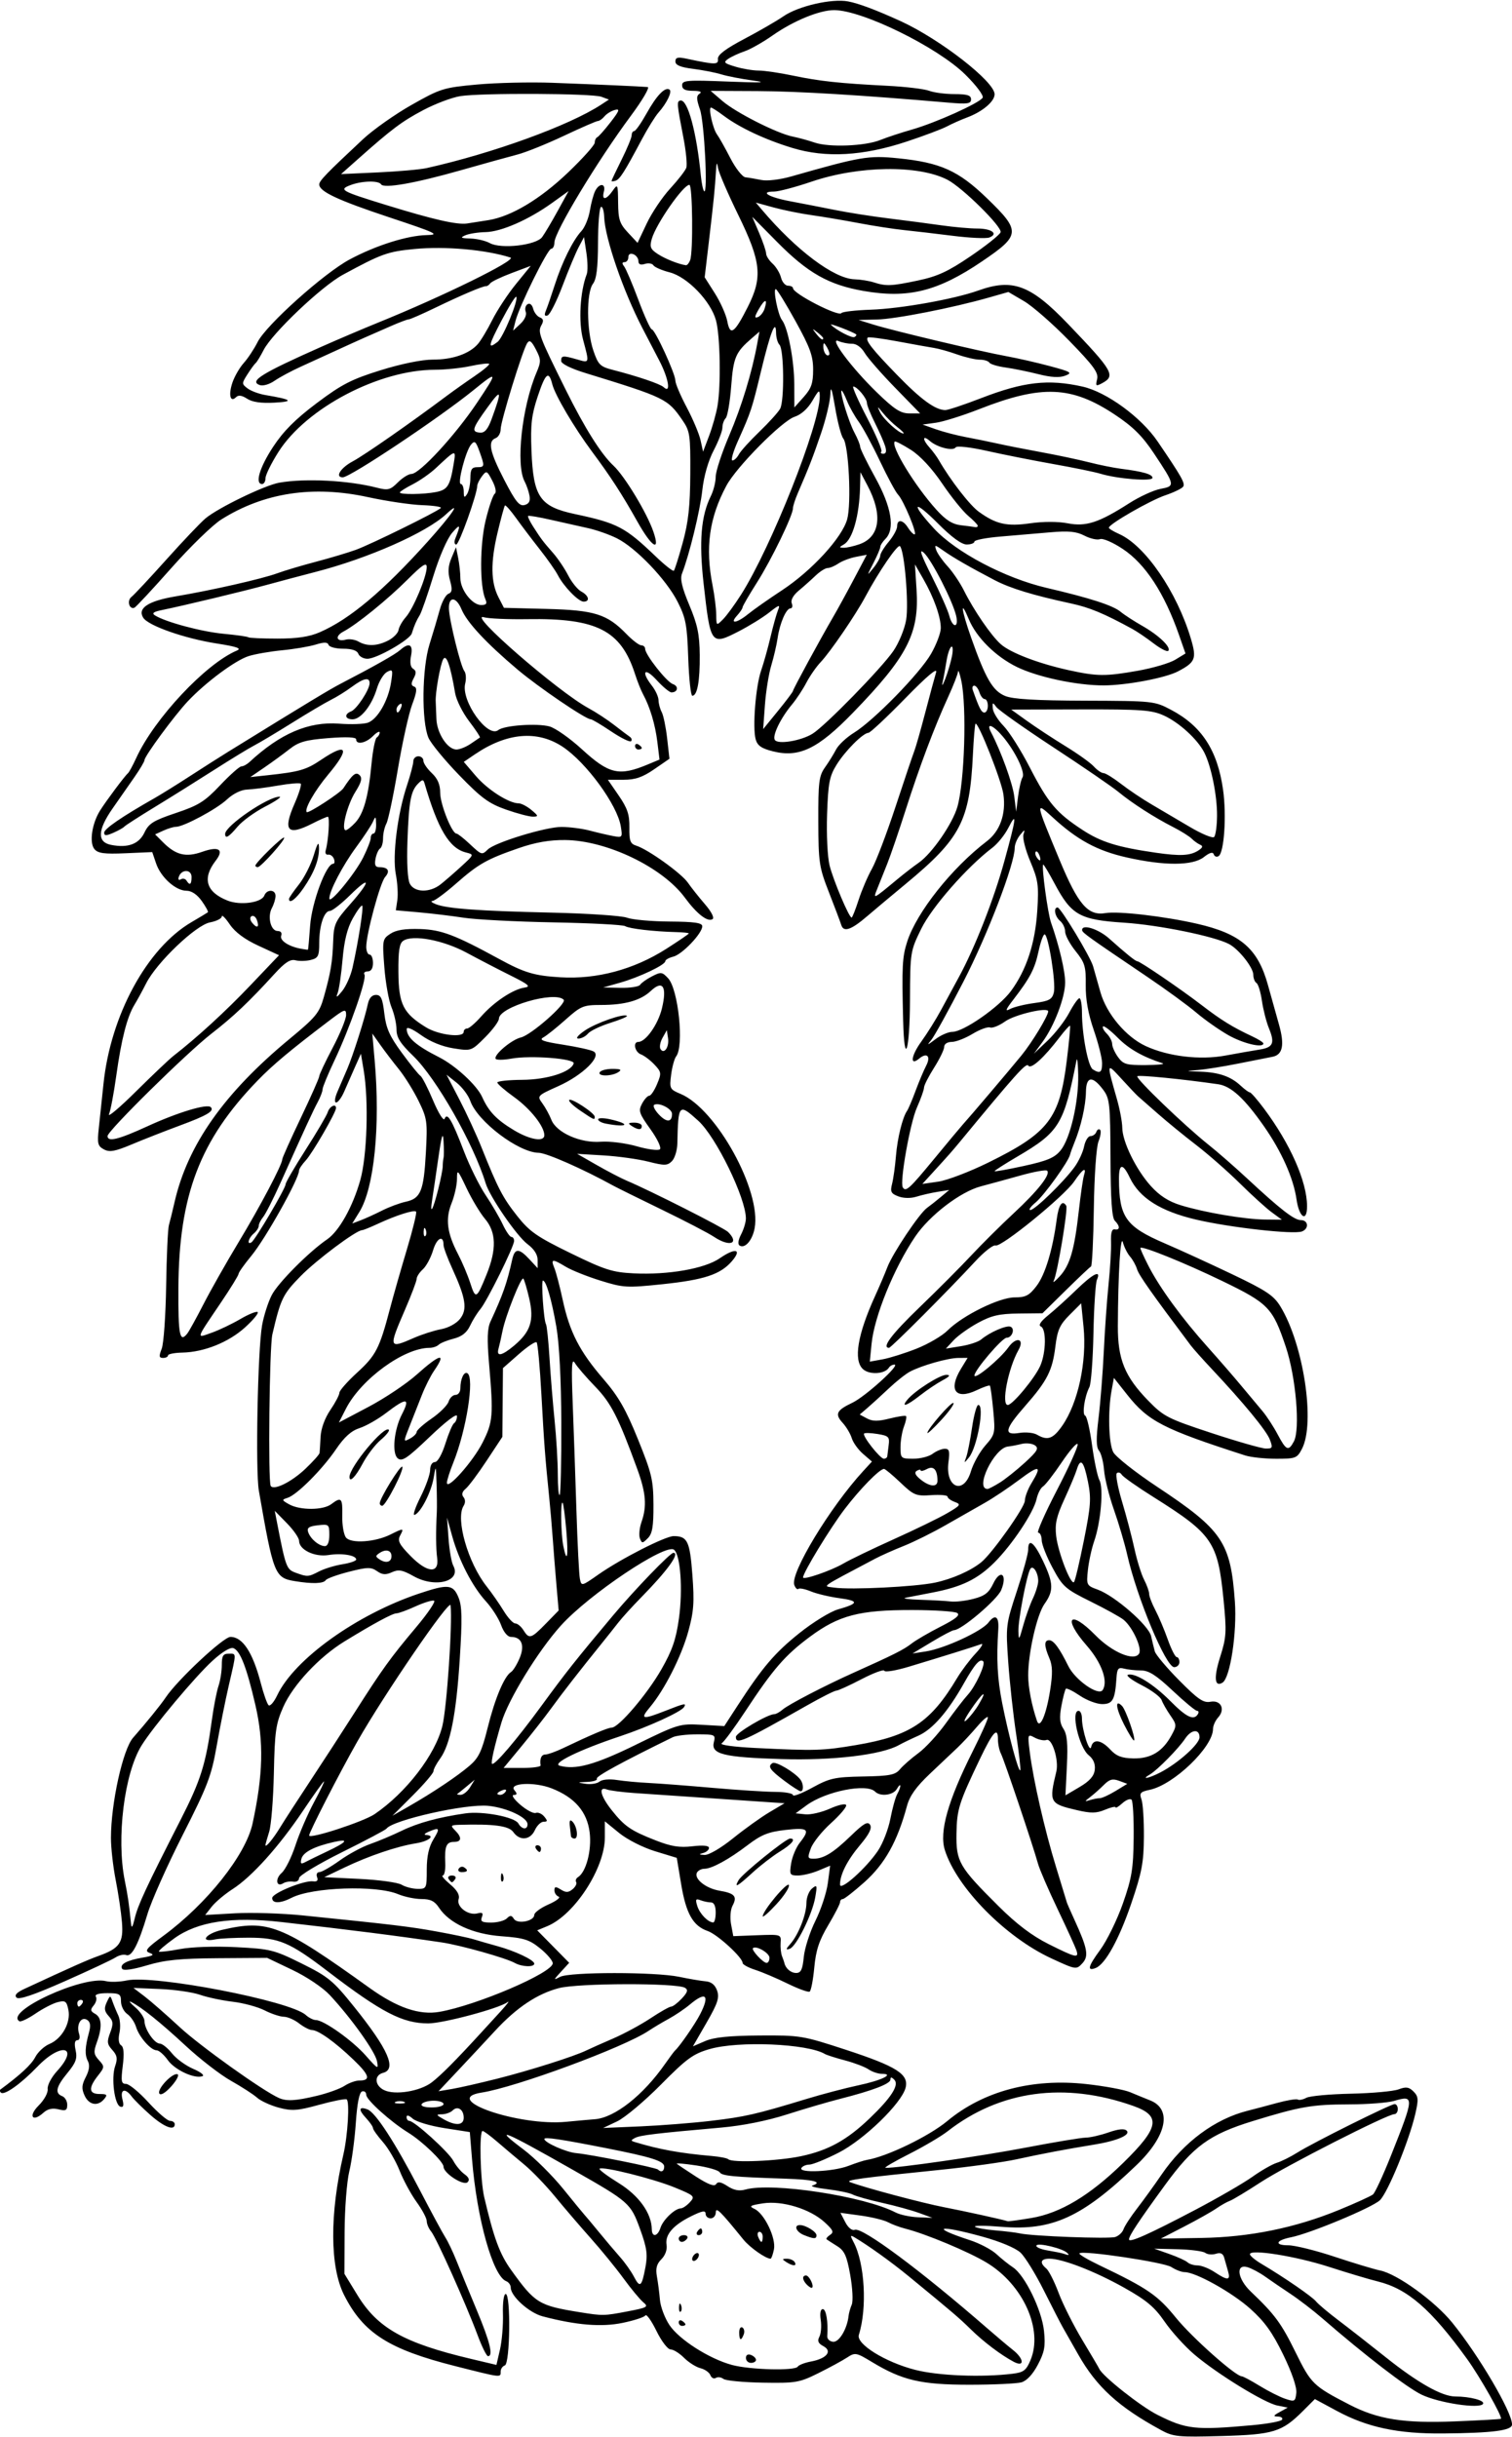 <?xml version="1.0" encoding="UTF-8"?>
<svg version="1.1" viewBox="0 0 421.88 679.69" xmlns="http://www.w3.org/2000/svg">
<path d="m323.91 677.78c-11.812-6.42-17.956-12.031-23.067-21.062-1.751-3.094-3.669-6.469-4.263-7.5-0.594-1.031-2.981-5.672-5.304-10.312-2.323-4.641-5.267-9.413-6.542-10.605-1.371-1.282-5.711-3.101-10.627-4.453-12.399-3.411-14.81-2.708-3.432 1.002 2.69 0.877 5.998 2.621 7.351 3.875 1.353 1.254 3.426 2.913 4.607 3.687 3.315 2.172 8.061 11.905 8.666 17.772 0.438 4.247 0.145 5.854-1.711 9.379-1.415 2.688-3.103 4.5-4.584 4.923-1.289 0.368-7.828 0.669-14.531 0.669-13.481 0-18.709-1.216-27.138-6.312-4.466-2.7-4.726-2.746-7.031-1.241-1.316 0.86-4.925 2.819-8.018 4.354-5.261 2.611-6.262 2.78-15.469 2.625-5.414-0.092-10.353-0.563-10.975-1.049s-1.574-0.608-2.116-0.273c-0.542 0.335-1.224-0.013-1.515-0.772-0.291-0.76-1.539-1.634-2.773-1.944-1.234-0.31-3.293-1.613-4.577-2.897-1.284-1.284-2.973-2.334-3.754-2.334-0.791 0-2.544-2.295-3.957-5.181-1.395-2.849-2.781-4.786-3.079-4.303-0.298 0.483-3.159 1.418-6.356 2.078-5.902 1.219-12.903 0.647-22.305-1.822-3.783-0.994-8.906-5.613-8.906-8.03 0-0.71-0.565-1.508-1.255-1.773-3.714-1.425-8.181-17.348-9.543-34.017l-0.619-7.579-7.125-1.108c-3.919-0.609-7.889-1.799-8.822-2.644-1.022-0.925-1.698-1.105-1.698-0.454 0 0.596 0.342 1.083 0.759 1.083 1.414 0 10.951 8.645 12.276 11.127 0.724 1.357 2.131 3.043 3.126 3.747 1.215 0.86 1.499 1.591 0.865 2.225-1.111 1.111-6.714-2.491-6.714-4.316 0-1.375-5.893-7.059-9.844-9.494-4.899-3.02-11.719-9.156-11.719-10.545 0-0.736-0.527-1.164-1.172-0.951-0.761 0.251-1.37 3.319-1.737 8.75-0.311 4.6-1.131 10.684-1.822 13.519-0.692 2.836-1.281 10.43-1.31 16.875l-0.053 11.719 3.648 5.965c5.627 9.201 12.979 13.329 31.624 17.752l7.147 1.696 0.993-4.302c0.546-2.366 0.916-6.819 0.822-9.894-0.099-3.217 0.227-5.591 0.766-5.591 1.458 0 1.23 19.437-0.234 19.923-0.645 0.214-1.172 0.987-1.172 1.717 0 1.729 0.384 1.775-12.656-1.518-18.582-4.693-25.642-9.204-31.021-19.819-3.98-7.854-4.056-22.606-0.204-39.209 1.233-5.315 1.796-14.826 0.909-15.374-0.369-0.228-3.823 0.453-7.677 1.513-6.048 1.663-7.584 1.773-11.226 0.805-2.32-0.617-5.062-1.875-6.094-2.796-1.031-0.921-4.295-3.032-7.254-4.691s-8.654-6.057-12.656-9.772c-7.034-6.53-12.321-10.774-15.246-12.239-0.773-0.387-0.246 0.291 1.172 1.508s2.578 2.95 2.578 3.851c0 2.228 2.743 6.26 4.259 6.26 0.677 0 2.21 1.227 3.408 2.727 1.198 1.5 3.865 3.445 5.927 4.323s3.226 1.794 2.586 2.036c-2.193 0.828-7.711-1.721-9.666-4.466-1.075-1.51-2.485-2.745-3.134-2.745-1.625 0-4.891-3.727-5.751-6.562-0.391-1.289-1.494-2.895-2.451-3.569-0.957-0.674-1.74-2.256-1.74-3.516 0-2.053-0.395-2.291-3.805-2.291-2.405 0-3.583 0.36-3.2 0.979 0.333 0.538 0.061 1.634-0.604 2.434-1.004 1.209-0.938 1.607 0.388 2.349 1.873 1.048 2.032 3.68 0.483 7.965-0.957 2.645-0.876 3.342 0.573 4.943 1.627 1.798 1.617 1.951-0.293 4.379-2.678 3.405-2.52 5.075 0.48 5.075 2.079 0 2.278 0.217 1.292 1.406-1.77 2.133-4.259 1.686-5.475-0.983-0.87-1.91-0.801-2.946 0.347-5.165 0.959-1.854 1.154-3.317 0.588-4.408-0.915-1.763-0.834-3.86 0.313-8.061 0.518-1.896 0.356-2.911-0.554-3.473-1.661-1.026-3.038 1.323-2.244 3.827 0.353 1.113 0.159 1.856-0.486 1.856-0.706 0-0.864 0.963-0.459 2.807 0.5 2.275 0.07 3.469-2.269 6.307-3.19 3.87-3.601 5.67-1.479 6.485 0.773 0.297 1.406 1.384 1.406 2.416 0 1.556-0.419 1.771-2.454 1.26-1.661-0.417-3.007-0.116-4.165 0.932-3.1 2.805-4.34 0.978-1.355-1.995 1.558-1.551 2.653-3.558 2.52-4.618-0.13-1.033 1.042-3.269 2.609-4.98 6.347-6.928 1.147-8.13-5.451-1.259-4.631 4.823-9.324 8.151-10.224 7.251-0.299-0.299-0.368-0.673-0.153-0.832 5.636-4.154 8.674-6.976 9.75-9.056 0.734-1.419 2.514-3.069 3.956-3.668 3.508-1.457 6.004-5.94 5.291-9.502-0.487-2.433-0.853-2.701-2.967-2.17-1.327 0.333-4.117 1.768-6.2 3.189-2.084 1.421-4.111 2.384-4.504 2.141-4.286-2.649 17.694-12.812 24.186-11.182 1.227 0.308 3.825 0.218 5.774-0.2 7.627-1.635 45.573 5.684 49.935 9.63 0.863 0.781 2.131 1.42 2.819 1.42 2.211 0 10.241 5.716 13.952 9.931 3.352 3.808 3.568 3.914 3.113 1.534-0.507-2.654-7.207-12.036-13.153-18.418-1.957-2.101-6.434-5.111-10.459-7.031l-7.037-3.358-13.594 0.09c-10.741 0.071-14.926 0.489-19.941 1.989-3.946 1.18-6.563 1.55-6.917 0.977-0.779-1.261 1.252-2.371 5.745-3.14 2.909-0.498 3.354-0.793 1.952-1.292-1.55-0.552-0.997-1.25 3.75-4.742 12.226-8.992 23.05-22.611 24.942-31.382 2.939-13.628 3.159-22.733 0.795-32.964-2.437-10.544-4.233-15.196-6.151-15.932-0.84-0.322-3.15 1.072-5.83 3.52-4.831 4.412-16.606 18.473-19.807 23.652-4.814 7.789-7.051 25.838-4.67 37.663 0.876 4.351 1.185 6.477 1.734 11.953 0.152 1.516 0.445 1.118 1.042-1.414 0.867-3.68 3.193-8.677 12.76-27.414 5.708-11.18 7.077-15.556 8.797-28.125 0.494-3.609 1.312-7.786 1.818-9.28 0.506-1.495 0.919-4.132 0.919-5.859 0-2.516 0.373-3.141 1.875-3.141 2.271 0 2.263-0.606 0.103 8.74-0.974 4.216-2.512 11.885-3.417 17.041-1.461 8.325-2.525 11.107-9.501 24.844-4.321 8.508-8.736 18.422-9.812 22.031-2.516 8.442-4.362 11.995-5.923 11.397-0.679-0.261-2.022 0.041-2.983 0.67-0.962 0.629-7.349 3.624-14.195 6.654-8.552 3.786-12.75 5.207-13.414 4.543-0.664-0.664 0.004-1.418 2.135-2.407 13.385-6.216 17.62-8.098 20.721-9.208 5.923-2.121 7.026-3.714 6.549-9.455-0.229-2.753-1.014-8.047-1.746-11.763-0.731-3.716-1.326-8.99-1.322-11.719 0.014-9.706 3.329-24.695 6.176-27.93 3.681-4.181 7.734-9.184 9.114-11.25 3.274-4.899 16.085-16.875 18.052-16.875 3.412 0 6.236 4.31 8.486 12.957 0.762 2.928 1.726 5.665 2.142 6.082 0.416 0.417 1.506-0.823 2.423-2.755 4.788-10.09 22.192-22.56 39.618-28.386 8.079-2.701 9.452-2.565 10.959 1.087 1.004 2.432 1.077 5.886 0.364 17.109-0.982 15.463-2.659 23.97-5.49 27.853-1.019 1.397-1.852 2.979-1.852 3.516s-2.574 3.55-5.721 6.696l-5.721 5.721 4.549-2.607c6.789-3.892 13.544-8.411 16.984-11.363 2.523-2.165 3.407-4.026 5.036-10.595 2.012-8.115 4.632-14.355 6.517-15.52 0.576-0.356 1.657-2.109 2.404-3.896 1.494-3.575 0.544-5.897-2.413-5.897-0.948 0-2.046-1.312-2.767-3.304-0.657-1.817-2.57-4.805-4.25-6.64-3.751-4.095-7.52-11.387-9.41-18.208l-1.422-5.13 0.419 5.862c0.23 3.224 0.825 6.622 1.322 7.551 2.337 4.368-5.021 6.327-11.045 2.942-3.13-1.759-4.22-1.96-6.071-1.116-1.741 0.793-2.692 0.723-4.165-0.308-1.66-1.163-2.679-1.14-7.843 0.178-3.264 0.833-6.17 1.886-6.457 2.339-0.62 0.981-3.774 1.079-8.669 0.269-5.56-0.92-5.941-1.879-9.997-25.217-0.978-5.628-0.323-39.247 0.899-46.133 0.477-2.685 1.693-6.482 2.703-8.438 1.762-3.411 10.349-12.048 15.445-15.533 3.343-2.287 7.146-9.073 9.246-16.5 1.903-6.73 2.388-22.067 0.968-30.584l-0.782-4.688-1.677 3.75c-0.922 2.062-2.267 5.121-2.989 6.797-0.722 1.676-1.735 3.047-2.25 3.047-0.548 0-0.392-1.266 0.375-3.047 0.722-1.676 1.95-4.523 2.728-6.328 1.596-3.7 4.915-14.144 5.735-18.047 0.354-1.684 1.141-2.578 2.27-2.578 1.397 0 1.845 0.991 2.335 5.166 0.486 4.136 1.466 6.333 4.911 11.016 2.367 3.217 4.691 6.09 5.163 6.383 0.473 0.294 2.067 3.398 3.544 6.897 1.491 3.534 2.911 5.798 3.194 5.091 0.756-1.89 2.011 0.213 5.396 9.04 1.582 4.125 4.292 9.609 6.023 12.188 1.731 2.578 3.892 6.269 4.801 8.203 0.91 1.934 1.998 3.516 2.418 3.516 0.42 0 0.764 0.495 0.764 1.1 0 1.572-7.543 16.819-9.428 19.056-0.869 1.031-2.162 3.116-2.873 4.633-0.897 1.914-2.298 3.013-4.574 3.589-1.805 0.457-3.682 1.219-4.172 1.695-0.49 0.475-1.634 0.864-2.543 0.864-7.146 0-19.133 8.736-23.363 17.028l-1.938 3.799 8.274-4.369c4.551-2.403 10.594-6.447 13.43-8.986 6.559-5.872 8.459-6.286 4.843-1.054-0.946 1.369-2.466 4.387-3.377 6.707-0.912 2.32-2.458 6.237-3.436 8.704-1.77 4.466-1.77 4.481 0.096 3.483 1.031-0.552 1.874-1.39 1.874-1.863 0-0.473 1.87-2.146 4.156-3.719 2.286-1.573 4.424-3.702 4.751-4.733 0.327-1.03 1.199-1.873 1.938-1.873 0.739 0 1.343-0.809 1.343-1.798 0-2.652 1.014-4.828 1.973-4.235 2.026 1.252-0.29 15.873-3.952 24.957-0.974 2.416-1.771 4.927-1.771 5.581 0 2.263 7.286-5.938 9.947-11.196 2.915-5.761 3.062-7.543 1.813-22.013-0.588-6.814-0.489-9.828 0.385-11.719 3.511-7.594 4.614-10.739 6.069-17.311 0.715-3.228 1.875-3.252 4.799-0.098l2.299 2.481v-2.304c0-1.468-1.01-3.051-2.785-4.363-3-2.218-10.565-13.211-11.729-17.044-3.307-10.887-13.778-29.286-20.18-35.456-3.615-3.484-4.681-5.166-4.681-7.382 0-1.579-0.629-4.375-1.397-6.213-0.768-1.839-1.668-6.868-1.999-11.176-0.583-7.588-0.53-7.88 1.697-9.339 1.613-1.057 4.098-1.448 8.327-1.31 5.894 0.192 9.714 1.64 21.965 8.326 7.097 3.873 9.838 4.694 17.147 5.134 10.119 0.61 20.486-2.172 29.494-7.913 3.481-2.218 6.328-4.162 6.328-4.319 0-0.157-1.582-0.326-3.516-0.374-6.265-0.157-13.099-0.955-14.246-1.664-0.616-0.381-9.633-0.853-20.038-1.048-10.405-0.196-21.661-0.779-25.012-1.295s-8.984-1.194-12.516-1.507l-6.422-0.569 0.419-2.852c0.23-1.568 0.04-4.8-0.422-7.181-1.001-5.159 0.451-16.791 3.087-24.724 0.986-2.967 1.792-6.026 1.792-6.797 0-0.771 0.633-1.403 1.406-1.403s1.406 0.559 1.406 1.243 1.055 2.234 2.344 3.445c1.637 1.538 2.344 3.195 2.344 5.492 0 3.174 3.269 11.378 4.537 11.387 0.341 3e-3 1.968 1.268 3.615 2.812 3.423 3.208 3.471 3.223 5.14 1.612 2.063-1.992 16.19-6.306 20.571-6.282 2.258 0.012 5.793 0.469 7.855 1.015 2.062 0.546 4.975 1.226 6.471 1.511 2.645 0.504 2.707 0.429 2.201-2.686-0.972-5.988-9.631-17.834-16.233-22.207-7.051-4.671-15.574-3.933-24.481 2.12l-3.093 2.102 3.371 3.938c3.276 3.827 9.219 7.623 11.934 7.623 0.737 0 2.336 0.83 3.553 1.844 1.997 1.664 2.039 1.847 0.434 1.875-0.978 0.017-4.353-0.871-7.5-1.973-4.806-1.684-6.899-3.221-13.084-9.609-4.049-4.183-7.903-8.87-8.563-10.417-1.977-4.628-1.809-19.388 0.297-26.098 0.997-3.178 2.289-7.527 2.87-9.665 0.581-2.138 1.659-4.118 2.394-4.4 1.047-0.402 1.145-1.207 0.452-3.719-0.639-2.315-0.53-4.051 0.393-6.245l1.278-3.039 0.606 3.028c0.333 1.666 0.606 4.184 0.606 5.597 0 3.246 3.289 7.509 5.793 7.509 1.465 0 1.741-0.38 1.188-1.641-1.605-3.663-1.558-15.239 0.09-22.026 0.908-3.741 2.049-7.062 2.534-7.381 0.516-0.338 0.234-1.834-0.68-3.601-1.472-2.847-1.639-2.922-2.871-1.296-0.719 0.949-1.32 2.148-1.334 2.664-0.067 2.465-5.055 16.406-5.87 16.406-0.51 0-0.631-0.738-0.269-1.641 1.589-3.955 1.419-4.281-0.852-1.641-1.412 1.641-3.619 6.717-5.3 12.188-1.584 5.156-3.275 10.008-3.756 10.781-0.925 1.487-1.531 2.879-2.222 5.11-0.552 1.78-9.785 7.057-12.369 7.068-1.105 5e-3 -2.252-0.624-2.549-1.397-0.354-0.921-1.816-1.406-4.241-1.406-2.036 0-3.862-0.483-4.059-1.073-0.262-0.787-1.22-0.808-3.594-0.079-1.78 0.546-5.978 1.258-9.33 1.582-3.352 0.324-7.57 1.055-9.375 1.626-3.743 1.183-11.98 7.301-16.991 12.62-3.742 3.972-12.072 15.291-12.072 16.403 0 0.387-1.263 2.517-2.807 4.734-1.544 2.217-4.28 6.141-6.079 8.719-4.21 6.031-4.372 9.395-0.488 10.172 4.73 0.946 7.83-0.197 9.375-3.455 1.196-2.522 2.508-3.335 8.761-5.428 6.325-2.117 8.053-3.2 12.341-7.734 2.742-2.9 5.414-5.273 5.937-5.273 0.523 0 1.519-0.527 2.213-1.172 8.617-8.002 16.551-11.399 25.072-10.735 3.324 0.259 6.954 0.125 8.066-0.298 2.66-1.012 5.583-6.082 6.381-11.07 0.589-3.684 0.504-3.925-1.089-3.073-0.95 0.509-2.224 2.58-2.83 4.603-1.414 4.72-4.489 8.62-6.796 8.62-2.139 0-2.404-1.445-0.406-2.212 1.572-0.603 5.153-6.063 5.158-7.866 6e-3 -1.766-1.664-1.418-4.981 1.038-1.641 1.216-4.25 2.837-5.797 3.603s-6.398 3.634-10.781 6.375c-4.383 2.74-9.162 5.596-10.62 6.346-1.458 0.75-6.521 3.837-11.25 6.861-4.729 3.023-12.185 7.683-16.568 10.354-4.383 2.672-8.18 5.117-8.438 5.433-0.258 0.316-1.629 1.085-3.047 1.708-2.038 0.896-2.578 0.888-2.578-0.034 0-1.058 5.024-4.499 14.005-9.593 1.836-1.042 6.292-3.811 9.901-6.155 3.609-2.344 8.461-5.432 10.781-6.862 23.014-14.19 28.159-17.299 31.406-18.984 9.307-4.829 15.115-8.116 16.48-9.325 2.501-2.216 3.686-1.595 3.048 1.596-0.374 1.871-0.164 3.165 0.589 3.631 0.879 0.543 0.915 1.202 0.144 2.642-0.773 1.444-0.739 2.018 0.138 2.322 0.883 0.306 0.749 1.512-0.559 4.997-0.948 2.527-2.741 10.633-3.984 18.015-1.243 7.381-2.683 14.209-3.198 15.173-0.516 0.964-0.938 2.809-0.938 4.102s-0.371 2.58-0.826 2.86c-0.454 0.281-1.028 1.571-1.276 2.868-0.338 1.768-0.053 2.358 1.138 2.358 2.39 0 2.997 1.079 1.539 2.736-1.399 1.59-5.262 15.888-5.262 19.473 0 1.191 0.422 2.165 0.938 2.165 0.516 0 0.938 1.055 0.938 2.344 0 1.498-0.528 2.344-1.462 2.344-0.804 0-1.217 0.396-0.917 0.881 0.717 1.16-4.091 14.94-8.325 23.864-1.847 3.892-3.358 7.551-3.358 8.131 0 0.58-0.601 2.174-1.336 3.542-1.317 2.451-3.385 6.935-10.445 22.645-1.97 4.383-4.133 8.635-4.806 9.449s-1.225 1.923-1.225 2.463c0 0.541-0.633 1.508-1.406 2.15-1.462 1.213-1.995 3.287-0.628 2.442 1.049-0.648 9.534-15.073 9.534-16.208 0-0.495 2.522-4.833 5.605-9.641s5.854-9.524 6.157-10.48c0.516-1.627 2.3-2.49 2.3-1.113 0 1.209-6.602 12.621-8.447 14.601-1.026 1.101-1.866 2.365-1.866 2.809 0 2.309-9.333 18.98-13.34 23.83-1.944 2.353-3.535 4.6-3.535 4.994 0 0.394-2.246 4.04-4.991 8.101-7.069 10.458-6.888 9.867-2.555 8.338 2.079-0.733 5.7-2.459 8.049-3.836 2.349-1.376 4.525-2.248 4.836-1.937 0.311 0.311-1.29 2.243-3.558 4.293-4.581 4.14-11.403 6.874-17.473 7.003-2.197 0.046-3.994 0.401-3.995 0.788-1.28e-4 0.387-0.623 0.703-1.383 0.703-1.128 0-1.197-0.476-0.377-2.578 0.553-1.418 1.11-9.328 1.237-17.578 0.127-8.25 0.473-15.844 0.768-16.875s1.009-3.937 1.585-6.456c3.651-15.959 13.846-30.412 32.105-45.513 7.33-6.062 8.292-7.235 9.525-11.606 1.929-6.842 2.416-9.748 2.622-15.644 0.165-4.722 0.561-5.586 4.705-10.265 5.834-6.586 5.86-8.323 0.04-2.59-2.467 2.43-5.009 4.418-5.648 4.418-1.633 0-2.991 4.065-2.991 8.949 0 3.641-0.284 4.211-2.359 4.732-1.297 0.326-3.222 0.366-4.278 0.09-1.428-0.373-2.924 0.6-5.844 3.801-7.062 7.742-11.435 11.886-17.566 16.646-6.907 5.363-29.015 27.136-29.015 28.575 0 1.739 3.012 1.001 11.164-2.736 8.467-3.882 16.617-6.339 17.638-5.318 1.074 1.074-0.996 2.302-8.648 5.133-4.124 1.526-10.132 3.882-13.353 5.236-4.73 1.989-6.232 2.26-7.817 1.412-1.723-0.922-1.897-1.639-1.43-5.895 0.292-2.665 0.881-8.22 1.307-12.345 1.986-19.208 12.161-37.904 24.576-45.154 2.32-1.355 4.37-2.589 4.555-2.741 0.185-0.153-0.582-1.567-1.704-3.144-1.296-1.82-2.854-2.866-4.269-2.866-3 0-7.156-3.734-8.474-7.614l-1.076-3.167-7.45 0.326c-5.941 0.26-7.7 0.025-8.685-1.162-1.486-1.79-0.688-7.175 1.597-10.786 1.761-2.782 6.942-9.706 7.789-10.41 0.31-0.258 1.338-2.156 2.283-4.219 5.033-10.98 19.388-26.293 28.09-29.964 1.406-0.593 2.69e-4 -1.084-5.625-1.963-9.002-1.407-19.12-4.955-20.518-7.196-1.656-2.654 1.379-4.659 8.992-5.941 10.153-1.71 24.14-4.883 28.401-6.443 2.062-0.755 6.914-2.203 10.781-3.217 3.867-1.014 8.88-2.511 11.139-3.327 4.129-1.491 22.525-10.533 23.719-11.658 0.352-0.331-1.968-0.694-5.156-0.806-3.188-0.112-9.998-1.118-15.134-2.235-15.384-3.346-29.051-1.263-40.975 6.245-2.407 1.515-8.675 7.607-13.93 13.537-5.255 5.93-9.891 10.909-10.304 11.065-1.44 0.545-2.135-1.983-0.826-3.004 0.726-0.566 5.104-5.248 9.729-10.405s9.541-10.33 10.926-11.496c3.513-2.96 16.529-9.261 20.614-9.978 7.218-1.268 19.261-0.646 27.246 1.407 3.071 0.789 3.716 0.626 5.817-1.475 1.3-1.3 3.005-2.363 3.79-2.363 2.287 0 12.221-10.771 18.293-19.834 5.905-8.813 5.842-9.072-0.884-3.608-9.52 7.733-34.478 24.38-36.552 24.38-2.276 0-0.636-2.631 2.774-4.451 3.258-1.739 16.022-10.628 26.183-18.233 1.857-1.39 5.381-3.887 7.829-5.548 2.449-1.661 4.271-3.201 4.049-3.423-0.222-0.222-2.562 0.06-5.201 0.626-2.639 0.566-7.103 1.029-9.92 1.029-15.576 0-35.891 10.663-43.668 22.92-1.98 3.121-3.604 6.412-3.609 7.314-0.005 0.902-0.431 1.641-0.946 1.641-2.077 0-0.718-4.613 3.047-10.343 2.902-4.416 6.219-7.742 12.21-12.241 6.972-5.237 9.687-6.633 17.812-9.159 5.766-1.793 11.561-2.974 14.539-2.962 5.459 0.021 10.146-1.587 12.552-4.305 0.862-0.974 2.691-4.013 4.065-6.755s4.351-7.259 6.614-10.038l4.116-5.053-5.369 2.023c-2.953 1.113-5.627 2.396-5.942 2.852-0.315 0.456-0.835 0.811-1.155 0.79-0.879-0.059-6.875 2.487-14.262 6.057-3.639 1.758-6.931 3.197-7.317 3.197s-2.682 0.869-5.103 1.932c-2.421 1.062-5.667 2.487-7.214 3.165-1.547 0.678-5.133 2.303-7.969 3.611-2.836 1.308-7.266 3.333-9.844 4.499-2.578 1.166-5.863 2.93-7.299 3.919-1.518 1.045-3.282 1.541-4.213 1.184-2.876-1.103 0.562-3.23 17.137-10.603 4.641-2.064 11.812-5.119 15.938-6.788 18.142-7.342 38.891-17.54 36.947-18.159-6.891-2.194-18.207-3.199-26.775-2.378-7.511 0.72-9.19 1.324-20.016 7.203-5.934 3.222-19.661 16.254-22.068 20.952-0.897 1.75-1.898 3.392-2.225 3.65s-1.355 1.664-2.286 3.125c-1.632 2.563-1.632 2.701 0.022 3.955 0.942 0.714 3.19 1.547 4.995 1.851 7.437 1.252 8.098 1.815 2.489 2.12-3.704 0.202-6.169-0.153-7.608-1.096-1.449-0.95-2.434-1.089-3.086-0.436-1.605 1.605-2.172-0.604-1.031-4.019 0.58-1.735 2.004-4.209 3.164-5.498 1.161-1.289 2.907-3.928 3.879-5.864 2.378-4.734 18.471-19.166 25.673-23.024 7.325-3.924 16.076-6.688 21.52-6.798 3.763-0.076 2.642-0.608-10.385-4.934-14.47-4.805-19.615-7.218-19.615-9.2 0-1.009 2.018-3.093 12.219-12.625 2.818-2.634 8.921-6.938 13.562-9.566 8.048-4.557 8.892-4.819 18.281-5.676 5.414-0.494 14.906-0.709 21.094-0.477 12.345 0.463 24.649 1.01 26.491 1.18 0.648 0.06-1.461 3.666-4.688 8.013-9.38 12.64-21.335 32.44-21.335 35.334 0 0.969-0.404 1.761-0.898 1.761-1.006 0-8.936 16.045-9.973 20.18l-0.668 2.663 2.045-1.905c1.191-1.109 1.812-2.511 1.487-3.358-0.307-0.799-0.079-1.749 0.507-2.111 0.626-0.387 1.27 0.127 1.563 1.247 0.274 1.048 1.113 2.14 1.864 2.429 0.987 0.379 1.117 0.968 0.47 2.125-1.11 1.984-0.76 2.917 6.822 18.189 5.264 10.602 9.81 17.824 13.228 21.01 3.147 2.934 9.347 13.174 11.157 18.429 2.025 5.878-0.447 4.347-4.428-2.742-4.365-7.774-7.447-12.526-12.707-19.599-4.931-6.628-10.303-15.733-11.058-18.741-0.984-3.919-1.885-3.187-4.047 3.285-1.752 5.247-2.058 7.873-1.772 15.199 0.508 12.978 2.326 15.619 12.191 17.716 11.806 2.509 13.963 3.642 22.474 11.798 2.543 2.437 4.823 4.232 5.067 3.989 0.243-0.243 1.36-3.779 2.482-7.857 1.565-5.688 2.054-10.144 2.102-19.133 0.058-10.906-0.094-11.946-2.198-15-4.118-5.978-4.792-6.306-27.036-13.145-4.128-1.269-6.797-2.596-6.797-3.379 0-1.524 0.45-1.566 4.459-0.417 3.503 1.005 3.446 1.199 1.645-5.56-1.314-4.933-0.833-13.355 1.042-18.242 0.31-0.808 0.265-3.463-0.101-5.9l-0.664-4.431-1.488 2.802c-0.818 1.541-2.84 6.372-4.491 10.735-1.652 4.364-3.54 8.113-4.195 8.331-0.84 0.28-0.975-0.126-0.457-1.371 0.404-0.973 1.51-4.179 2.456-7.124 2.057-6.402 5.074-12.498 7.442-15.04 0.948-1.018 2.013-3.595 2.366-5.728 0.353-2.132 1.03-4.615 1.503-5.517 1.183-2.252 3.003-2.074 2.399 0.234-0.654 2.502 0.628 2.38 2.452-0.234 1.412-2.024 1.473-1.888 1.521 3.332 0.042 4.66 0.435 5.854 2.739 8.319l2.689 2.878 2.561-5.413c1.408-2.977 4.348-7.354 6.533-9.726 2.185-2.372 4.212-4.981 4.505-5.798 0.293-0.817-0.072-4.614-0.811-8.438-1.844-9.544-1.891-10.133-0.823-10.325 2.031-0.365 4.525 8.849 5.711 21.093 0.195 2.012 0.598 3.901 0.895 4.199 1.1 1.1 0.07-19.234-1.154-22.79-1.021-2.964-1.036-3.831-0.079-4.439 0.743-0.472 0.047-0.76-1.857-0.769-2.197-0.01-3.047-0.445-3.047-1.557 0-1.382 1.341-1.489 12.891-1.025 9.149 0.368 11.169 0.285 6.959-0.283-3.262-0.441-7.27-1.216-8.906-1.723-1.636-0.507-5.19-1.201-7.897-1.543-3.524-0.445-4.922-1.029-4.922-2.057 0-1.127 0.655-1.297 3.047-0.789 8.204 1.74 8.975 1.746 8.82 0.066-0.103-1.126 2.12-2.809 7.352-5.564 4.125-2.172 9.044-5.015 10.931-6.317 4.131-2.85 13.48-5 18.032-4.146 2.956 0.555 7.801 2.373 14.631 5.49 11.002 5.022 26.25 16.875 26.25 20.404 0 2.021-3.392 4.878-7.696 6.483-1.697 0.633-4.218 1.754-5.603 2.491-1.385 0.737-6.447 2.641-11.25 4.23-12.161 4.025-22.551 4.606-31.845 1.783-7.628-2.317-14.752-5.66-19.246-9.032-1.641-1.231-3.213-2.239-3.492-2.239-0.804 0 0.53 5.945 1.683 7.5 0.574 0.773 2.245 3.742 3.714 6.596 1.469 2.854 3.367 5.263 4.219 5.352 0.851 0.089 2.834 0.426 4.405 0.748 1.652 0.339 5.211-0.086 8.438-1.006 19.354-5.521 21.489-5.883 29.769-5.044 11.822 1.198 16.809 3.444 24.795 11.167 9.482 9.169 9.394 10.269-1.406 17.591-12.344 8.368-20.584 10.42-33.083 8.238-9.686-1.691-15.53-5.001-24.054-13.624l-6.969-7.049 1.936 4.531c1.065 2.492 1.936 5.063 1.936 5.714s0.806 1.913 1.791 2.804c0.985 0.891 2.048 2.644 2.362 3.895 0.314 1.251 1.196 2.275 1.959 2.275s1.391 0.316 1.394 0.703c0.013 1.507 12.798 8.074 13.502 6.936 0.234-0.379 3.935-0.807 8.224-0.952 8.332-0.282 23.231-2.939 29.954-5.344 9.611-3.437 14.593-1.582 25.051 9.327 12.619 13.165 13.361 14.458 9.483 16.533-1.703 0.911-1.848 0.791-1.367-1.139 0.442-1.772-0.945-3.684-7.747-10.679-4.557-4.686-10.25-9.671-12.651-11.079l-4.365-2.558-5.435 1.55c-10.077 2.874-26.024 6.006-31.217 6.131l-5.156 0.124 4.219 1.311c5.51 1.712 29.833 7.485 37.031 8.79 3.094 0.561 8.578 1.813 12.188 2.783 5.906 1.587 6.33 1.852 4.239 2.654-1.596 0.612-3.945 0.48-7.5-0.42-2.847-0.721-6.979-1.56-9.182-1.865-2.203-0.305-4.232-0.92-4.508-1.368-0.276-0.447-1.479-0.813-2.673-0.813s-4.017-0.652-6.273-1.45c-2.256-0.797-5.157-1.615-6.446-1.817s-5.892-1.028-10.229-1.837c-4.337-0.809-8.067-1.288-8.289-1.066-0.753 0.753 1.155 3.189 8.119 10.366 6.743 6.95 10.744 9.866 13.54 9.866 0.747 0 5.252-1.503 10.009-3.341 11.843-4.574 18.686-5.351 28.25-3.211 6.715 1.503 16.349 8.535 20.95 15.292 6.673 9.801 7.736 11.672 7.152 12.596-0.328 0.519-2.587 1.617-5.021 2.439-4.226 1.429-15.731 8.04-15.731 9.04 0 0.262 1.286 1.046 2.858 1.742 7.294 3.228 16.157 16.17 20.048 29.272 1.637 5.512 1.238 6.509-3.618 9.053-3.519 1.844-14.336 3.888-20.693 3.91-7.481 0.026-18.461-2.302-24.27-5.146-5.908-2.893-11.263-8.201-13.376-13.258-2.533-6.063-2.107-2.641 0.638 5.114 4.051 11.449 6.006 14.798 9.476 16.236 2.183 0.904 8.45 1.275 22.315 1.321 18.973 0.062 19.353 0.102 23.967 2.539 8.564 4.524 12.96 11.262 14.519 22.251 1.016 7.16 0.318 17.6-1.241 18.563-0.539 0.333-1.146 0.107-1.349-0.503-0.249-0.747-1.15-0.495-2.76 0.772-3.104 2.441-11.025 2.472-21.581 0.085-8.221-1.859-13.788-4.883-20.675-11.228-4.807-4.429-4.8-4.389 2.008 11.978 5.173 12.436 7.918 15.608 12.798 14.786 3.586-0.604 16.408 0.887 25.511 2.966 12.21 2.788 17.004 6.927 19.821 17.115 0.916 3.312 2.296 8.248 3.066 10.969 1.622 5.729 1.067 8.484-1.82 9.032-1.126 0.214-5.422 1.064-9.547 1.89s-9.188 1.636-11.25 1.8c-3.647 0.29-3.629 0.303 0.642 0.456 5.224 0.187 8.521 1.326 11.278 3.894 1.115 1.039 2.28 1.889 2.588 1.889 0.308 0 2.087 2.045 3.953 4.544 7.332 9.821 11.976 20.339 11.998 27.175 0.015 4.63-2.206 3.228-2.933-1.851-0.85-5.942-4.182-13.411-9.142-20.493-5.414-7.729-9.132-11.133-12.728-11.652-9.922-1.434-22.144-2.64-22.557-2.227-0.566 0.566 13.16 13.765 19.849 19.088 2.504 1.993 7.295 6.171 10.647 9.286 9.464 8.794 13.28 11.756 15.151 11.756 2.076 0 2.305 2.389 0.302 3.157-2.345 0.9-19.989-1.071-29.516-3.296-9.949-2.325-15.827-6.037-18.529-11.703-1.968-4.127-3.036-4.001-3.023 0.358 0.031 10.666 1.91 13.304 12.806 17.98 4.037 1.732 12.443 5.581 18.68 8.553 9.598 4.572 11.679 5.957 13.545 9.005 6.455 10.545 9.79 32.467 6.042 39.714-1.366 2.642-1.761 2.794-7.214 2.794-3.173 0-7.064-0.417-8.648-0.927-22.836-7.355-27.051-9.523-32.907-16.927l-3.722-4.706-0.649 3.546c-1.055 5.762-0.819 14.619 0.456 17.14 0.652 1.289 6.154 5.637 12.227 9.663 18.277 12.115 20.535 15.447 21.726 32.056 0.619 8.637-1.308 21.274-3.446 22.595-2.228 1.377-2.489-1.406-0.67-7.143 1.756-5.539 1.84-6.959 0.945-16.041-1.583-16.064-3.067-18.231-19.591-28.605-4.466-2.804-8.429-5.597-8.805-6.206-0.377-0.609-1-0.793-1.385-0.407s0.279 3.959 1.475 7.942c1.197 3.983 2.751 9.892 3.454 13.132 0.703 3.24 1.915 7.121 2.692 8.625 0.778 1.504 1.414 3.289 1.414 3.967 0 0.678 0.775 2.703 1.722 4.5s2.507 5.482 3.466 8.189c0.959 2.707 2.083 4.922 2.497 4.922 0.414 0 0.752 0.633 0.752 1.406s-0.656 1.406-1.458 1.406c-2.314 0-10.383-19.319-13.117-31.406-0.7-3.094-2.363-8.721-3.697-12.506-1.333-3.784-2.571-8.746-2.751-11.025-0.18-2.28-0.814-4.731-1.409-5.449-0.798-0.962-0.832-3.358-0.128-9.131 0.525-4.305 1.184-12.679 1.465-18.608s0.881-14.367 1.333-18.75c0.452-4.383 0.759-9.656 0.682-11.719-0.095-2.556 0.233-3.675 1.032-3.516 1.494 0.299 1.508-0.93 0.027-2.41-0.809-0.809-1.164-5.95-1.21-17.513-0.059-15.022-0.224-16.582-2.001-18.965-3.026-4.057-4.787-3.857-4.848 0.549-0.052 3.799-1.393 9.704-3.195 14.081-0.558 1.354-1.112 2.883-1.231 3.399-0.46 1.988-7.202 11.352-9.615 13.355-1.395 1.158-2.057 2.107-1.471 2.109 1.24 6e-3 9.218-7.746 12.302-11.954 1.165-1.589 2.378-4.189 2.695-5.778 0.318-1.589 1.123-2.889 1.789-2.889 0.666 0 1.399-0.527 1.629-1.172 0.23-0.645 0.699-0.914 1.042-0.599 0.343 0.315 0.144 1.792-0.443 3.281-0.61 1.549-1.165 9.53-1.296 18.646-0.126 8.766-0.483 16.062-0.793 16.214-0.31 0.152-3.483 3.15-7.051 6.662l-6.487 6.385-6.673 0.073c-5.386 0.059-7.569 0.56-11.319 2.601-2.555 1.391-5.617 3.576-6.803 4.856l-2.157 2.328 4.219-0.678c2.32-0.373 4.852-1.214 5.625-1.869 2.326-1.97 6.956-3.999 8.15-3.572 1.39 0.498 0.505 3.092-1.054 3.092-1.239 0-8.972 9.065-8.972 10.517 0 1.33 7.165-4.601 9.473-7.842 2.195-3.083 4.614-2.458 2.821 0.73-2.883 5.126-4.876 15.345-2.992 15.345 1.339 0 7.641-7.616 9.089-10.986 1.619-3.767 1.693-10.251 0.125-10.922-0.753-0.322-0.012-1.44 2.072-3.125 1.784-1.443 5.307-4.627 7.829-7.076 4.731-4.594 7.015-5.71 5.761-2.812-0.391 0.902-0.829 7.627-0.975 14.944s-0.655 14.067-1.133 15c-1.357 2.652-2.086 7.627-1.166 7.959 0.457 0.165 1.317 3.869 1.91 8.23 0.593 4.361 1.522 8.759 2.065 9.773 1.192 2.227 0.376 11.696-1.463 16.986-0.717 2.062-1.509 5.691-1.76 8.062-0.445 4.203-0.375 4.341 2.737 5.467 4.767 1.724 14.232 9.968 14.901 12.98 0.312 1.405 0.774 3.313 1.027 4.24 0.253 0.928 3.317 4.572 6.809 8.099 5.215 5.267 6.769 6.332 8.696 5.964 2.944-0.563 4.25 2.079 2.166 4.382-0.786 0.868-1.429 2.312-1.429 3.207 0 5.022-10.922 15.534-17.615 16.954-2.674 0.567-2.985 0.924-2.344 2.681 0.407 1.115 0.712 5.824 0.678 10.464-0.053 7.186-0.58 9.952-3.553 18.653-3.389 9.918-7.208 16.838-9.878 17.902-2.517 1.003-2.171-0.413 1.236-5.053 1.889-2.574 4.738-8.395 6.331-12.935 2.489-7.096 2.911-9.658 3.005-18.252 0.06-5.498-0.204-10.312-0.588-10.697-0.384-0.385-1.544 0.066-2.578 1.002-1.034 0.936-1.881 1.446-1.881 1.133 0-0.313-1.33-9e-3 -2.956 0.674-2.376 0.999-3.906 1.022-7.793 0.119-7.687-1.787-7.872-2.132-5.78-10.779 0.759-3.135-1.192-9.4-2.742-8.805-0.664 0.255-2.129-0.03-3.256-0.633-2.017-1.08-2.039-1.021-1.425 3.912 0.975 7.838 4.195 21.934 7.355 32.196 1.588 5.156 2.939 9.586 3.004 9.844 0.065 0.258 0.987 2.367 2.05 4.688 3.744 8.174 4.133 10.294 2.256 12.309-1.668 1.79-1.79 1.771-8.624-1.391-12.827-5.934-26.439-19.774-29.727-30.226-1.596-5.072 0.857-13.753 7.78-27.538 2.328-4.636 4.233-8.874 4.233-9.418 0-0.544-1.364 0.608-3.031 2.559-1.667 1.952-4.093 4.555-5.391 5.785s-4.774 4.519-7.725 7.308c-3.865 3.653-5.664 6.174-6.431 9.013-2.691 9.953-6.167 16.166-11.911 21.285-2.893 2.579-5.598 4.688-6.011 4.688-0.413 0-0.75 0.392-0.75 0.87s-1.486 3.365-3.303 6.415c-2.548 4.277-3.437 6.978-3.888 11.816-0.322 3.45-0.904 6.468-1.292 6.709-0.389 0.24-3.174-0.773-6.19-2.252-3.016-1.479-7.065-3.198-8.999-3.821-1.934-0.623-3.516-1.487-3.516-1.92 0-1.531-7.067-7.994-9.748-8.915-4.079-1.401-6.026-4.828-7.391-13.01l-1.233-7.39-6.049-1.846c-3.413-1.042-7.785-3.262-10.033-5.095l-3.984-3.249-7.4e-4 4.516c-9.4e-4 8.542-8.468 21.579-16.055 24.721l-2.818 1.167 8.923 9.059-2.29 2.49c-2.156 2.344-2.17 2.427-0.242 1.425 2.683-1.395 26.556-1.401 33.215-8e-3 2.777 0.581 6.104 1.144 7.394 1.252 1.569 0.131 2.624 0.987 3.19 2.586 0.698 1.971 0.18 3.546-2.948 8.971l-3.794 6.581 3.417-1.471c2.455-1.057 6.716-1.494 15.136-1.552 11.406-0.078 12.052 0.029 24.22 4.017 14.075 4.613 17.508 6.797 16.569 10.538-1.088 4.334-11.591 14.516-18.713 18.141-3.585 1.825-7.251 3.317-8.148 3.317-0.896 0-1.891 0.422-2.209 0.938-0.916 1.483 8.884 1.044 13.125-0.587 2.062-0.793 4.383-1.544 5.156-1.668 5.5-0.883 17.293-6.579 22.383-10.81 10.088-8.387 23.69-12.007 38.85-10.339 5.089 0.56 10.585 1.581 12.213 2.269s4.129 1.712 5.557 2.276c6.22 2.455 4.667 9.934-3.741 18.007-15.218 14.613-23.547 18.425-37.715 17.26-4.409-0.363-7.746-0.381-7.415-0.041 0.331 0.34 2.862 0.805 5.625 1.034 2.763 0.228 5.872 0.608 6.91 0.845 3.394 0.773 24.794 1.582 26.609 1.006 0.974-0.309 2.018-1.286 2.319-2.172 0.301-0.885 2.015-3.508 3.808-5.828 1.793-2.32 4.843-6.539 6.777-9.375 6.212-9.107 14.928-15.564 24.104-17.856 1.614-0.403 5.248-1.366 8.075-2.139s5.456-1.212 5.84-0.974c0.384 0.237 1.468 0.02 2.409-0.484s6.533-1.019 12.426-1.145c5.893-0.126 11.88-0.669 13.305-1.207 2.083-0.786 2.9-0.668 4.168 0.6 1.37 1.37 1.436 2.193 0.501 6.244-1.728 7.485-7.66 21.946-9.878 24.076-2.133 2.05-19.501 9.289-24.792 10.334-4.274 0.844-4.75 2.238-0.765 2.238 1.821 0 7.647 1.442 12.946 3.205 5.299 1.763 11.015 3.486 12.701 3.829 4.751 0.966 15.215 8.539 20.086 14.537 7.437 9.156 16.692 24.91 16.692 28.412 0 1.678-5.329 2.372-19.219 2.502-12.573 0.118-21.133-1.692-29.617-6.264l-6.18-3.33-3.315 3.315c-5.873 5.873-8.202 6.589-22.763 6.996-12.092 0.338-13.42 0.207-16.875-1.671zm25.552-1.344c4.257-0.382 7.973-1.072 8.258-1.534s-0.244-0.854-1.177-0.873c-1.383-0.027-1.285-0.261 0.528-1.266l2.224-1.233-2.896-0.579c-3.623-0.725-16.869-8.872-23.193-14.265-2.621-2.235-6.342-6.353-8.269-9.151-2.796-4.06-5.064-5.963-11.241-9.429-8.194-4.599-17.223-8.106-20.871-8.106-2.473 0-2.838 1.114-0.894 2.727 0.717 0.595 2.263 3.648 3.436 6.785 1.173 3.137 4.144 9.05 6.603 13.14s4.604 7.733 4.767 8.096c0.932 2.062 11.526 10.436 16.165 12.777 8.095 4.085 10.524 4.351 26.56 2.912zm69.326-1.783c0.498-0.498-5.882-11.761-9.458-16.697-10.083-13.92-16.593-19.569-24.903-21.61-2.347-0.576-8.486-2.409-13.642-4.074-9.257-2.988-22.034-5.028-22.029-3.518 9.4e-4 0.428 1.425 1.621 3.164 2.653 6.353 3.768 14.205 9.169 15.281 10.512 0.607 0.758 3.427 3.132 6.267 5.276 2.84 2.144 8.781 6.785 13.203 10.312 8.929 7.123 15.667 10.92 19.387 10.926 4.135 7e-3 8.321 1.119 7.741 2.058-0.912 1.475-12.32-0.239-17.172-2.579-4.092-1.974-15.786-10.963-27.646-21.251-2.539-2.202-6.547-5.283-8.906-6.846-2.36-1.563-5.556-3.742-7.103-4.843-1.547-1.1-3.762-2.276-4.922-2.612-3.354-0.972-2.769 3.273 0.938 6.802 6.714 6.393 8.488 8.795 12.488 16.919 4.36 8.853 4.932 9.409 15.044 14.633 7.924 4.093 15.116 5.234 29.407 4.662 6.954-0.278 12.741-0.603 12.861-0.723zm-60.748-17.896c-3.006-6.179-5.193-9.225-9.193-12.801-5.118-4.574-15.22-10.206-18.307-10.206-0.847 0-2.51-0.636-3.696-1.413-2.069-1.355-24.753-4.738-25.664-3.827-0.243 0.243 2.241 1.724 5.519 3.292 13.511 6.461 16.303 8.373 21.403 14.659 4.48 5.522 16.658 16.351 18.388 16.351 0.357 0 2.595 1.196 4.972 2.658 2.377 1.462 5.588 3.083 7.135 3.602 2.643 0.887 2.83 0.789 3.1-1.631 0.177-1.585-1.23-5.694-3.657-10.684zm-75.519 5.333c3.089-0.378 3.815-0.929 5.021-3.816 3.563-8.527-2.056-21.004-12.232-27.165-5.012-3.034-16.993-8.041-22.672-9.475-1.559-0.394-3.751-1.206-4.872-1.806-1.121-0.6-4.564-1.436-7.652-1.858l-5.615-0.768 1.353 2.617c0.806 1.558 1.874 2.417 2.639 2.123 2.094-0.804 18.335 11.261 36.892 27.406 2.702 2.35 5.971 5.107 7.266 6.125 3.101 2.439 3.273 4.9 0.231 3.3-3.52-1.851-8.462-5.583-12.012-9.071-3.234-3.177-5.028-4.71-17.271-14.758-4.938-4.052-11.427-8.705-15.328-10.991-1.041-0.61-1.062-0.362-0.12 1.398 3.142 5.87 3.861 18.413 1.485 25.899-0.807 2.543 7.374 7.619 15.727 9.757 6.45 1.651 18.575 2.135 27.159 1.084zm-59.927-1.984c0.283-0.457 1.953-1.101 3.711-1.431 4.376-0.821 6.033-2.883 3.434-4.274-1.452-0.777-1.734-1.45-1.11-2.643 0.46-0.881 0.629-2.972 0.374-4.648-0.287-1.89-0.067-3.047 0.581-3.047 0.933 0 1.52 3.577 1.238 7.538-0.057 0.795 0.689 1.504 1.657 1.577 1.681 0.127 3.911-3.635 4.293-7.24 0.082-0.773 0.481-2.184 0.887-3.135s0.214-4.66-0.426-8.242c-0.959-5.368-1.601-6.785-3.65-8.065-1.367-0.854-2.685-1.703-2.928-1.887s0.179-0.74 0.938-1.235c1.142-0.746 0.883-1.354-1.501-3.536-4.068-3.723-11.848-6.103-17.225-5.269-3.608 0.559-3.975 0.797-2.366 1.537 2.774 1.275 6.093 8.177 5.442 11.319-0.293 1.418-0.716 2.578-0.94 2.578-1.356 0-5.789-3.123-7.592-5.349-6.493-8.013-7.666-9.164-7.693-7.542-0.015 0.902-0.66 1.641-1.434 1.641s-1.406-0.58-1.406-1.289c0-0.988-0.931-0.83-3.984 0.673-5.072 2.497-7.381 5.167-6.914 7.99 0.221 1.335-0.35 2.936-1.434 4.02-1.336 1.336-1.66 2.58-1.255 4.813 0.3 1.656 0.68 4.589 0.843 6.518 0.163 1.929 1.356 5.093 2.652 7.031 2.718 4.068 11.112 9.422 17.445 11.128 5.075 1.367 17.611 1.689 18.363 0.471zm-14.466-2.421c0-0.839 0.55-1.166 1.406-0.837 0.773 0.297 1.406 0.916 1.406 1.377s-0.633 0.837-1.406 0.837-1.406-0.62-1.406-1.377zm-1.875-7.116c0-1.062 0.403-1.681 0.897-1.376 0.493 0.305 0.659 1.173 0.368 1.93-0.744 1.938-1.265 1.71-1.265-0.554zm-16.875-2.812c0-0.546 0.422-0.732 0.938-0.413 0.516 0.319 0.938 0.765 0.938 0.993s-0.422 0.413-0.938 0.413c-0.516 0-0.938-0.447-0.938-0.993zm0.074-4.242c0.045-1.092 0.267-1.314 0.566-0.566 0.271 0.677 0.238 1.485-0.074 1.797-0.312 0.312-0.533-0.242-0.492-1.23zm35.723-6.219c-1.313-1.313-1.448-2.609-0.272-2.609 0.859 0 2.273 2.827 1.7 3.4-0.175 0.175-0.818-0.18-1.428-0.79zm-5.797-6.359c-1.212-0.783-1.187-0.911 0.179-0.923 0.872-8e-3 1.846 0.408 2.165 0.923 0.733 1.187-0.508 1.187-2.344 0zm-26.25-0.827c0-0.516 0.422-1.198 0.938-1.517 0.516-0.319 0.938-0.158 0.938 0.358 0 0.516-0.422 1.198-0.938 1.517-0.516 0.319-0.938 0.158-0.938-0.358zm-3.75-5.736c0-0.516 0.658-0.938 1.462-0.938s1.201 0.422 0.882 0.938c-0.319 0.516-0.976 0.938-1.462 0.938-0.485 0-0.882-0.422-0.882-0.938zm34.922-0.967c-2.153-0.865-2.918-2.783-1.11-2.783 1.603 0 4.626 1.859 4.626 2.845 0 1.08-0.706 1.067-3.516-0.062zm-29.766-0.908c0.319-0.516 0.765-0.938 0.993-0.938s0.413 0.422 0.413 0.938c0 0.516-0.447 0.938-0.993 0.938-0.546 0-0.732-0.422-0.413-0.938zm-19.34 22.182c5.456-1.041 5.828-1.259 4.299-2.52-0.92-0.759-3.397-3.745-5.504-6.635s-6.236-7.952-9.177-11.25-7.422-8.527-9.958-11.621c-2.537-3.094-6.397-7.102-8.578-8.906s-5.556-4.652-7.499-6.328c-1.943-1.676-3.798-3.047-4.123-3.047-0.996 0-0.652 13.768 0.462 18.502 2.704 11.483 4.312 15.83 7.507 20.284 6.644 9.265 7.728 9.932 19.098 11.759 6.51 1.046 6.767 1.041 13.472-0.238zm4.898-12.318c0.66-3.535 0.401-5.387-1.482-10.575-2.641-7.276-3.019-7.61-18.678-16.519-19.432-11.056-22.808-12.452-13.879-5.74 3.086 2.32 8.084 7.277 11.106 11.016 3.023 3.739 5.708 7.009 5.967 7.267 0.259 0.258 2.024 2.367 3.922 4.688s4.575 5.484 5.948 7.031c1.373 1.547 3.121 4.012 3.884 5.478 1.696 3.258 2.185 2.854 3.213-2.645zm162.56 1.152c-0.333-1.16-0.818-2.865-1.076-3.789-0.33-1.179-1.02-1.505-2.314-1.094-1.014 0.322-2.352 0.205-2.971-0.26-0.62-0.465-4.08-0.918-7.689-1.008l-6.562-0.163 4.219 1.489c2.32 0.819 4.62 1.871 5.109 2.337 0.49 0.466 1.756 0.85 2.812 0.853 1.057 4e-3 3.188 0.844 4.734 1.869 3.639 2.41 4.484 2.357 3.739-0.234zm-44.895-5.14c-1.234-1.234-8.06-2.888-8.562-2.075-0.269 0.436 1.104 1.06 3.052 1.386s3.964 0.736 4.479 0.911c1.57 0.533 1.747 0.495 1.032-0.221zm-84.938-4.469c0-0.773-0.409-1.406-0.908-1.406s-0.665 0.633-0.368 1.406c0.297 0.773 0.705 1.406 0.908 1.406 0.203 0 0.368-0.633 0.368-1.406zm120.65-7.506c6.285-3.305 13.457-7.452 15.938-9.216 2.481-1.764 5.565-3.531 6.854-3.927 1.289-0.396 3.881-1.689 5.76-2.875 4.322-2.727 25.971-13.508 27.126-13.508 0.475 0 0.864 0.633 0.864 1.406s-0.429 1.406-0.954 1.406c-1.957 0-30.295 14.423-37.218 18.942-3.953 2.581-7.845 4.927-8.648 5.215-0.804 0.288-2.531 1.263-3.839 2.167-1.308 0.904-5.316 3.16-8.906 5.013l-6.528 3.369 11.232-0.176c13.499-0.212 26.226-2.798 38.455-7.815 4.641-1.904 8.909-3.847 9.485-4.319s2.848-5.378 5.048-10.902c6.502-16.325 6.532-16.874 0.835-15.185-1.749 0.519-7.399 0.953-12.555 0.965-10.373 0.025-13.616 0.587-26.874 4.66-12.045 3.7-16.58 7.001-24.452 17.799-7.395 10.143-10.072 14.181-10.077 15.201-5e-3 1.042 5.51-1.415 18.455-8.222zm-149.18 4.98c0.704-2.219 3.989-5.361 5.656-5.412 0.565-0.017 1.723-0.801 2.574-1.741 1.47-1.625 1.256-1.83-4.308-4.108-6.011-2.462-20.148-5.983-20.921-5.21-0.238 0.238 2.15 2.026 5.306 3.974 5.669 3.499 9.214 8.437 9.27 12.914 0.029 2.317 1.643 2.04 2.422-0.416zm103.46-2.723c8.124-1.356 16.343-6.284 25.639-15.372 10.059-9.834 10.653-13.108 2.879-15.871-19.172-6.813-37.249-4.353-51.879 7.061-1.805 1.408-6.656 4.268-10.781 6.356-4.125 2.088-7.066 3.81-6.535 3.826 3.327 0.102 26.641-3.255 38.985-5.612 8.051-1.538 15.645-2.802 16.875-2.809 1.23-7e-3 4.095-0.66 6.364-1.451 2.78-0.968 4.436-1.128 5.074-0.49 1.194 1.194-2.747 2.869-9.202 3.909-7.452 1.201-14.492 2.533-21.562 4.081-3.609 0.79-13.102 2.102-21.094 2.916-22.515 2.293-26.83 2.881-25.312 3.45 4.155 1.558 20.147 5.823 26.25 7 5.818 1.122 16.199 3.41 17.736 3.908 0.216 0.07 3.169-0.336 6.562-0.903zm-31.329-1.414c-2.062-0.754-6.703-2.027-10.312-2.829-3.609-0.802-7.287-1.837-8.171-2.3-0.885-0.462-4.048-1.127-7.03-1.478-2.982-0.35-4.895-0.813-4.251-1.028 3.013-1.004 0.441-1.664-7.501-1.926-14.814-0.488-17.72-0.773-18.362-1.803-0.342-0.548-3.261-1.396-6.487-1.883s-5.684-0.704-5.463-0.482c0.222 0.222 2.628 1.837 5.348 3.589 3.42 2.203 5.152 2.851 5.617 2.099 0.486-0.786 1.366-0.632 3.184 0.559 1.75 1.147 3.267 1.435 5.002 0.951 7.452-2.08 33.109 1.839 41.907 6.401 1.237 0.641 4.054 1.241 6.26 1.332l4.011 0.166-3.75-1.37zm-71.094-12.923c0-1.542-3.426-2.635-16.094-5.132-12.801-2.524-17.344-3.198-17.344-2.576 0 0.999 6.1 3.703 8.906 3.948 4.009 0.35 22.233 4.016 22.804 4.587 0.887 0.887 1.728 0.485 1.728-0.827zm38.153-2.904c7.617-1.614 12.799-4.467 19.161-10.548 6.071-5.803 8.332-9.347 6.887-10.792-0.776-0.776-1.077-0.784-1.077-0.029 0 1.17-4.93 3.055-14.062 5.376-3.352 0.852-10.04 2.813-14.863 4.357-5.483 1.756-12.333 3.123-18.281 3.648-18.276 1.612-22.648 2.136-24.044 2.882-1.25 0.667-1.25 0.798 0 1.176 6.812 2.058 12.605 3.105 21.402 3.872 2.232 0.194 4.306 0.601 4.609 0.904 1.047 1.047 13.856 0.513 20.267-0.845zm-25.185-9.857c9.556-1.12 12.669-1.832 26.719-6.109 4.383-1.334 10.916-3.051 14.518-3.816 6.504-1.38 10.2-3.198 6.503-3.198-1.02 0-2.686-0.563-3.703-1.251-1.017-0.688-3.959-1.808-6.537-2.488-2.578-0.681-5.109-1.487-5.625-1.792-4.89-2.895-24.124-3.712-32.19-1.368-4.595 1.336-6.383 2.642-13.597 9.931-4.568 4.616-10.057 9.221-12.197 10.232l-3.891 1.839 10.312-0.441c5.672-0.243 14.531-0.936 19.688-1.54zm-68.906-0.88c0-2.286-1.705-3.412-3.082-2.036-0.574 0.574-1.908 1.058-2.965 1.077-1.75 0.03-1.712 0.153 0.422 1.373 3.359 1.92 5.625 1.754 5.625-0.413zm36.562 0.424c5.563-0.412 13.524-6.682 19.654-15.48 1.258-1.805 2.52-3.492 2.806-3.75 1.276-1.152 5.528-7.304 6.932-10.032 2.774-5.386 1.632-6.493-2.836-2.746-1.458 1.222-4.127 3.026-5.931 4.008s-4.336 2.492-5.625 3.355c-6.842 4.582-36.976 15.718-46.57 17.211-11.696 1.82 10.333 9.426 23.601 8.149 3.094-0.298 6.68-0.619 7.969-0.715zm-42.188-4.23c0-0.516-1.241-0.938-2.757-0.938-1.516 0-3.018 0.422-3.337 0.938-0.345 0.558 0.772 0.938 2.757 0.938 1.835 0 3.337-0.422 3.337-0.938zm-11.016-0.621c-0.645-0.26-1.699-0.26-2.344 0-0.645 0.26-0.117 0.473 1.172 0.473s1.816-0.213 1.172-0.473zm-24.32-1.685c2.995-0.716 6.461-1.966 7.701-2.779 1.241-0.813 3.089-1.478 4.108-1.478 3.307 0 2.9-1.48-1.594-5.792-5.136-4.928-9.796-8.262-11.587-8.292-0.694-0.011-2.316-0.846-3.605-1.854-1.289-1.008-3.204-1.843-4.255-1.854-1.051-0.011-3.469-0.815-5.372-1.786-1.904-0.971-5.895-2.051-8.87-2.401-2.975-0.35-7.096-1.224-9.159-1.942s-7.082-1.442-11.155-1.609l-7.405-0.303 3.11 2.369c1.71 1.303 6.113 5.153 9.785 8.555 5.708 5.29 23.172 17.764 27.671 19.764 2.177 0.968 4.656 0.828 10.629-0.599zm32.054-3.761c2.523-1.929 6.709-6.135 13.594-13.657 1.289-1.408 3.82-4.173 5.625-6.144s2.648-3.113 1.875-2.538c-2.336 1.735-17.93 5.905-22.085 5.905-7.156 0-12.973-3.016-28.071-14.555-10.566-8.075-13.574-9.352-22.031-9.352-3.867 0-8.047 0.211-9.288 0.469-4.545 0.944-2.795-1.577 1.837-2.646 12.845-2.965 16.491-1.531 41.201 16.206 7.673 5.507 13.89 7.631 19.478 6.655 10.436-1.824 31.615-10.9 31.615-13.548 0-0.717-1.584-2.585-3.519-4.151-3.034-2.456-4.521-2.923-10.781-3.387-8.023-0.594-14.581-3.597-17.463-7.996-1.181-1.802-2.362-2.382-4.851-2.382-1.809 0-4.763-0.616-6.565-1.368-6.101-2.549-23.898-1.944-29.665 1.01-3.182 1.629-5.437 1.661-5.437 0.075 0-1.36 8.938-4.995 11.448-4.656 1.075 0.145 1.429-0.242 1.072-1.172-0.294-0.766-0.012-1.389 0.627-1.389 0.638 0 3.172-1.446 5.631-3.212 2.459-1.767 6.306-3.849 8.55-4.626 2.243-0.778 6.188-2.437 8.766-3.687 4.58-2.221 10.26-3.773 17.812-4.869 4.809-0.697 13.773 1.01 14.783 2.815 0.948 1.694 2.563 1.833 2.555 0.22-0.01-1.913-5.734-4.599-10.948-5.138-6.205-0.641-26.639 3.943-28.421 6.375-0.258 0.352-5.848 3.311-12.422 6.575-6.574 3.264-11.953 6.507-11.953 7.207s-0.738 1.15-1.641 1.002c-0.902-0.148-2.139 0.043-2.748 0.425-1.977 1.241-2.372-1.215-0.463-2.877 1.02-0.888 2.749-4.357 3.843-7.708s3.41-8.73 5.147-11.953c1.737-3.223 3.003-5.859 2.815-5.859-0.188 0-2.825 3.691-5.859 8.203-6.707 9.974-14.259 18.372-19.626 21.824-2.2 1.415-4.825 3.622-5.834 4.904l-1.834 2.331 8.361-0.477c4.598-0.262 13.13 9e-3 18.959 0.603 25.248 2.572 29.773 3.116 37.317 4.484 4.383 0.795 9.023 1.774 10.312 2.178 1.289 0.403 4.242 1.254 6.562 1.892 5.037 1.383 10.312 3.889 10.312 4.897 0 1.021-3.459 0.901-5.403-0.187-2.502-1.4-15.133-4.955-20.378-5.736-12.013-1.788-25.775-3.538-44.713-5.683-13.977-1.583-23.41-0.153-29.941 4.539-2.554 1.835-4.487 3.494-4.295 3.686 0.192 0.192 2.847-0.12 5.899-0.695 3.216-0.605 9.802-0.828 15.66-0.53 9.55 0.486 10.565 0.74 18.281 4.563 7.427 3.68 8.753 4.772 14.576 12.017 9.57 11.905 12.014 17.462 8.125 18.478-2.518 0.659-2.38 3.482 0.234 4.79 3.02 1.51 10.055 0.38 13.359-2.147zm18.281-1.019c9.026-2.274 21.419-6.202 24.844-7.873 1.031-0.503 4.381-1.997 7.444-3.318 3.063-1.322 7.775-3.867 10.471-5.657 2.696-1.79 5.284-3.254 5.752-3.254s1.799-1.01 2.958-2.245c1.621-1.725 1.828-2.418 0.896-2.995-2.248-1.389-29.758-1.327-35.158 0.079-6.085 1.585-11.863 5.447-17.849 11.931-2.483 2.689-7.044 7.578-10.136 10.864l-5.622 5.974 3.747-0.632c2.061-0.347 7.754-1.641 12.653-2.876zm-115.78-21.04c0.319-0.516 0.133-0.938-0.413-0.938-0.546 0-0.993 0.422-0.993 0.938 0 0.516 0.186 0.938 0.413 0.938 0.227 0 0.674-0.422 0.993-0.938zm201.29-12.891c0.24-2.449 1.704-6.999 3.253-10.112 1.55-3.112 3.107-7.842 3.461-10.511l0.644-4.852-3.279 1.37c-1.803 0.753-4.373 1.37-5.71 1.37-2.267 0-2.395-0.229-1.894-3.381 0.296-1.86 1.376-4.448 2.402-5.751 2.984-3.794 2.422-4.297-3.995-3.574-4.775 0.538-6.727 1.321-10.547 4.229-5.279 4.019-10.007 6.602-12.086 6.602-0.769 0-1.675 0.448-2.013 0.997-1.036 1.677 2.342 4.457 6.209 5.11 4.3 0.726 5.065 1.601 3.675 4.199-0.573 1.071-0.75 3.35-0.404 5.197l0.617 3.29 6.689-0.256c6.616-0.253 6.687-0.23 6.521 2.088-0.092 1.289 0.082 2.977 0.388 3.75s0.598 1.617 0.651 1.875c0.311 1.528 1.811 2.812 3.284 2.812 1.342 0 1.792-0.938 2.136-4.453zm-3.749-3.647c2.265-2.558 4.489-8.225 4.489-11.442 0-1.5 0.699-3.307 1.553-4.014 1.416-1.173 1.496-0.955 0.903 2.463-0.829 4.78-5.304 13.776-7.144 14.359-1.125 0.357-1.085 0.083 0.199-1.366zm-7.699-7.723c0-1.558 6.925-9.808 7.296-8.693 0.21 0.63-1.346 3.019-3.457 5.31-2.111 2.291-3.839 3.813-3.839 3.383zm-6.762-10.036c0.979-1.75 13.204-11.64 14.387-11.64 1.776 0 0.58 1.518-2.873 3.647-1.999 1.232-5.416 3.869-7.593 5.859-4.304 3.934-5.202 4.423-3.921 2.134zm8.637 21.611c0-1.323-3.722-3.489-4.604-2.679-0.53 0.487 2.831 4.115 3.811 4.115 0.436 0 0.792-0.646 0.792-1.437zm85.645-2.079c-0.3-0.902-2.661-6.07-5.245-11.484-2.584-5.414-5.046-11.109-5.47-12.656-1.356-4.947-9.456-29.002-10.334-30.69-0.466-0.895-0.847-2.713-0.847-4.04 0-3.606-1.402-2.078-5.007 5.454-5.893 12.317-6.452 14.094-6.56 20.866-0.125 7.844 0.716 9.294 11.754 20.258 5.051 5.017 9.313 8.242 13.978 10.576 7.629 3.817 8.492 4.009 7.73 1.717zm-158.92-8.898c0.927-0.927 1.327-0.901 1.962 0.127 0.969 1.567 5.687 0.652 5.687-1.103 0-0.642 1.793-1.957 3.984-2.923 2.191-0.966 3.457-1.944 2.812-2.174-0.645-0.23-1.172-1.02-1.172-1.754 0-1.083 0.341-1.123 1.799-0.213 1.415 0.884 2.113 0.863 3.271-0.098 0.81-0.672 1.259-1.567 0.998-1.988-0.261-0.422-0.038-1.035 0.493-1.364 2.281-1.41 3.882-7.503 3.275-12.468-0.707-5.783-4.163-9.792-10.618-12.316-4.782-1.87-12.062-1.512-10.384 0.509 0.835 1.006 0.789 1.314-0.204 1.343-0.708 0.021 0.135 1.254 1.872 2.74 1.738 1.486 3.674 2.504 4.303 2.263 0.629-0.241 1.685 0.213 2.346 1.01 0.991 1.194 0.962 1.449-0.168 1.449-0.754 0-1.851 1.055-2.438 2.344-1.278 2.804-4.242 3.072-6.013 0.543-1.222-1.745-5.407-2.307-15.084-2.026-2.405 0.07-2.511 0.211-1.172 1.55 1.975 1.975 1.858 3.214-0.301 3.214-2.137 0-2.643 1.218-2.435 5.859 0.087 1.934-0.229 3.516-0.701 3.516-0.472 0 0.453 1.103 2.055 2.451 1.98 1.666 2.742 2.992 2.378 4.139-0.67 2.111 2.672 4.646 5.24 3.974 1.392-0.364 1.689-0.116 1.245 1.041-0.467 1.217 0.051 1.519 2.611 1.519 1.757 0 3.718-0.524 4.358-1.164zm-16.258-11.023c-0.319-0.516 0.103-0.938 0.938-0.938s1.256 0.422 0.938 0.938c-0.319 0.516-0.741 0.938-0.938 0.938s-0.619-0.422-0.938-0.938zm14.605-0.547c0.045-1.092 0.267-1.314 0.566-0.566 0.271 0.677 0.238 1.485-0.074 1.797-0.312 0.312-0.533-0.242-0.492-1.23zm-11.783-2.281c0.324-0.524 0.982-0.71 1.462-0.413 1.3 0.804 1.058 1.366-0.589 1.366-0.804 0-1.197-0.429-0.873-0.953zm21.553-5.61c-0.319-0.516-0.133-0.938 0.413-0.938 0.546 0 0.993 0.422 0.993 0.938 0 0.516-0.186 0.938-0.413 0.938s-0.674-0.422-0.993-0.938zm9.766-3.516c-0.043-0.387-0.185-1.667-0.315-2.846-0.161-1.459 0.069-1.837 0.722-1.185 1.313 1.313 1.748 4.734 0.603 4.734-0.512 0-0.967-0.316-1.01-0.703zm40.391 21.328c0-1.803-0.477-2.812-1.33-2.812-0.731 0-2.046-0.275-2.921-0.611-1.325-0.509-1.472-0.235-0.878 1.637 0.686 2.161 2.958 4.506 4.425 4.569 0.387 0.016 0.703-1.236 0.703-2.783zm-80.621-11.953c3e-3 -3.719 0.58-6.335 1.861-8.438 1.932-3.169 1.741-3.457-1.396-2.109-1.031 0.443-1.348 0.835-0.703 0.872 2.752 0.155 0.849 1.753-2.777 2.333-5.329 0.852-13.146 3.5-19.957 6.76l-5.625 2.692 9.844 0.481c5.414 0.265 10.688 0.99 11.719 1.612 1.031 0.622 3.035 1.144 4.453 1.16 2.517 0.028 2.578-0.1 2.582-5.362zm125.9-5.282c1.347-2.002 2.903-6.01 3.459-8.906 0.555-2.896 1.417-5.998 1.915-6.893 1.212-2.178 1.111-3.51-0.107-1.419-1.032 1.772-4.611 2.204-6.081 0.735-2.373-2.373-13.807-0.08-19.132 3.836l-3.027 2.226 2.706 0.279c1.488 0.153 4.589-0.567 6.892-1.6 2.344-1.052 4.326-1.477 4.504-0.966 0.175 0.502-1.724 2.752-4.219 5.001s-5.027 5.405-5.627 7.015c-0.991 2.66-0.921 2.928 0.765 2.928 2.814 0 5.502-1.657 10.439-6.436 3.54-3.426 4.662-4.062 5.311-3.012 0.579 0.936-0.249 2.606-2.787 5.624-3.591 4.269-5.605 8.236-5.605 11.038 0 1.953 7.312-4.568 10.595-9.449zm-153.73 0.218c5.613-2.65 6.345-3.642 1.955-2.651-5.512 1.243-8.614 2.842-9.097 4.689-0.36 1.377-0.133 1.57 1.083 0.92 0.846-0.452 3.573-1.783 6.06-2.957zm113.31-3.691c3.257-2.624 7.82-5.893 10.14-7.266l4.219-2.495-3.281-0.216c-3.095-0.204-24.877-1.688-38.584-2.628-3.432-0.235-6.912-0.686-7.734-1.002-2.421-0.929-1.775 1.829 1.349 5.76 3.605 4.537 5.328 5.723 12.26 8.439 4.349 1.704 6.671 2.079 10.259 1.654 3.002-0.355 4.638-0.197 4.638 0.45 0 0.55-0.738 1.192-1.641 1.428-1.271 0.332-1.179 0.453 0.407 0.537 1.177 0.062 4.564-1.918 7.969-4.662zm-126.36-3.067c1.083-1.783 4.853-7.605 8.379-12.937 3.526-5.332 9.098-13.913 12.383-19.069 7.749-12.163 9.982-15.259 17.163-23.793 3.276-3.894 5.522-7.224 4.991-7.401-0.531-0.177-2.872 0.547-5.202 1.608-2.33 1.062-4.712 1.93-5.293 1.93-1.092 0-6.372 2.853-14.515 7.843-7.027 4.306-14.349 12.136-17.047 18.231-2.093 4.728-2.392 6.82-2.637 18.457-0.152 7.219-0.742 14.599-1.312 16.4-0.569 1.801-1.035 3.468-1.035 3.703 0 0.852 2.2-1.8 4.126-4.972zm26.343-3.664c8.806-5.996 16.934-16.575 18.895-24.592 1.246-5.096 2.842-28.552 2.29-33.65-0.21-1.937-18.549 24.847-26.031 38.019-4.949 8.712-13.435 25.248-13.435 26.179 0 1.111 15.152-3.825 18.281-5.955zm202.34-4.44c0.602-2e-3 2.571-0.903 4.375-2.003l3.279-1.999-2.278-0.843c-1.79-0.662-2.693-0.425-4.217 1.108-1.066 1.073-2.783 2.599-3.814 3.391-1.65 1.267-1.669 1.375-0.158 0.895 0.945-0.3 2.21-0.547 2.812-0.549zm-66.07-6.05c7.487-0.141 8.998-0.438 10.312-2.026 0.847-1.024 3.16-3.05 5.14-4.503 1.98-1.453 5.451-5.228 7.712-8.389s4.992-6.708 6.068-7.883c2.152-2.35 5.029-8.58 4.3-9.31-0.903-0.903-2.387 0.777-5.364 6.074-4.474 7.961-8.764 12.893-12.759 14.665-1.956 0.868-4.4 2.049-5.431 2.625-4.863 2.716-18.471 4.333-32.733 3.89-16.224-0.504-19.713-1.373-18.877-4.7 0.53-2.113 0.342-2.203-4.634-2.203-2.853 0-5.919 0.358-6.815 0.797-14.294 6.994-21.575 10.971-21.199 11.579 0.255 0.412-0.933 0.812-2.639 0.89-2.919 0.132-2.946 0.164-0.467 0.536 1.449 0.218 3.186-0.061 3.859-0.62 0.709-0.588 2.756-0.775 4.865-0.443 2.003 0.315 5.962 0.685 8.798 0.821 2.836 0.137 10.852 0.749 17.812 1.361 6.961 0.612 14.871 1.121 17.578 1.131 2.707 0.01 4.922 0.414 4.922 0.898 0 0.484 2.426-0.449 5.391-2.074 4.861-2.663 6.253-2.97 14.163-3.119zm-21.897 1.242c-4.129-3.092-4.801-4.093-3.351-4.989 0.92-0.569 6.329 2.656 7.79 4.644 0.902 1.227 0.911 3.299 0.014 3.217-0.387-0.035-2.391-1.328-4.453-2.872zm-87.749 1.765 1.296-2.109-2.242 1.865c-1.233 1.026-2.418 1.975-2.633 2.109-0.215 0.134 0.211 0.244 0.946 0.244 0.735 0 1.92-0.949 2.633-2.109zm9.93 1.183c0.328-0.531-0.048-0.689-0.882-0.368-1.624 0.623-1.921 1.295-0.573 1.295 0.485 0 1.14-0.417 1.455-0.927zm164.37-6.042c0.199-1.64-0.367-3.009-1.687-4.078-2.738-2.218-5.062-12.391-2.832-12.391 0.516 0 0.94 0.949 0.943 2.109 8e-3 3.285 2.14 9.885 2.574 7.969 0.529-2.338 2.776-2.028 5.338 0.735 1.694 1.827 3.176 2.396 6.421 2.461 4.85 0.097 8.151-1.882 10.606-6.358 1.537-2.804 1.526-3.041-0.266-5.625-1.029-1.484-2.131-3.419-2.449-4.3-0.317-0.881-2.812-2.74-5.543-4.13-2.731-1.39-4.467-2.699-3.858-2.908 1.912-0.655 7.151 2.588 11.866 7.345 4.471 4.51 6.512 5.481 7.651 3.64 0.319-0.516 0.214-0.938-0.233-0.938-0.447 0-3.506-2.531-6.798-5.625-4.603-4.326-6.647-5.628-8.852-5.638-1.577-7e-3 -3.711-0.239-4.742-0.514-1.573-0.421-1.908-3e-3 -2.079 2.591-0.404 6.136-1.045 7.311-3.991 7.311-1.514 0-4.314-1.059-6.222-2.354-1.908-1.295-3.665-2.158-3.905-1.918-0.24 0.24-0.799 2.38-1.243 4.757-0.613 3.284-0.479 4.823 0.56 6.409 1.026 1.566 1.267 4.142 0.965 10.322l-0.403 8.235 3.94-2.319c2.792-1.643 4.027-3.038 4.239-4.788zm8.138-12.719c-2.279-4.497-2.551-7.171-0.519-5.094 1.054 1.077 3.855 9.101 3.353 9.604-0.2 0.2-1.476-1.829-2.834-4.51zm10.125 13.455c4.948-2.548 10.969-7.937 10.969-9.818 0-2.416-2.295-2.217-3.998 0.347-1.846 2.78-7.758 8.796-9.83 10.003-2.691 1.567-0.386 1.138 2.859-0.532zm-40.2-10.72c-0.814-5.372-1.806-14.407-2.205-20.079-0.711-10.103-0.662-10.506 2.418-19.833 1.729-5.236 3.143-10.404 3.143-11.484 0-3.397 1.651-2.15 4.151 3.135 2.933 6.2 3.006 8.309 0.411 11.953-2.117 2.973-4.563 13.699-4.556 19.98 4e-3 3.306 0.982 8.357 2.452 12.656 0.824 2.411 2.593-1.702 3.667-8.527 0.735-4.67 0.688-6.849-0.19-8.906-1.509-3.536-1.529-5.067-0.066-5.067 1.237 0 2.862 2.196 5.327 7.198 1.928 3.911 8.427 8.45 9.588 6.696 1.596-2.412-0.278-7.635-4.451-12.405-6.812-7.788-4.752-10.201 2.447-2.866 4.659 4.747 10.796 7.332 12.162 5.122 0.906-1.466-1.76-7.324-4.292-9.433-0.887-0.739-5.032-3.035-9.209-5.101-7.097-3.511-7.794-4.127-10.616-9.375-1.661-3.089-3.032-6.566-3.047-7.726-0.015-1.16-0.45-2.109-0.967-2.109s1.822-5.322 5.198-11.828c3.377-6.505 5.985-12.289 5.797-12.853-0.188-0.564-2.178 1.7-4.422 5.031-2.244 3.331-4.607 6.375-5.252 6.765s-1.445 1.951-1.778 3.47c-0.832 3.789-6.814 12.779-11.81 17.748-4.682 4.657-9.12 6.808-17.261 8.366-3.094 0.592-6.469 1.247-7.5 1.455-1.031 0.208 0.867 0.462 4.219 0.565 3.352 0.103 7.148 0.316 8.438 0.473 1.289 0.158 4.129-0.174 6.311-0.737 3.125-0.806 4.289-1.7 5.481-4.212 2.023-4.264 4.07-2.652 2.241 1.765-1.115 2.692-11.1 11.179-13.152 11.179-0.433 0-3.219 1.465-6.19 3.255l-5.403 3.255 3.715-0.574c5.198-0.803 15.592-5.599 17.479-8.066 1.879-2.456 2.973-1.709 2.74 1.873-0.549 8.461-0.265 13.773 1.104 20.693 1.758 8.885 4.522 19.153 5.022 18.654 0.185-0.185-0.329-4.732-1.142-10.104zm-132.69 8.749c-0.294-1.865 0.226-3.047 1.341-3.047 0.677 0 2.891-0.794 4.922-1.764 7.925-3.787 12.541-5.736 13.584-5.736 1.947 0 9.894-9.313 13.855-16.237 3.031-5.298 4.088-8.357 4.897-14.175 1.123-8.071 0.442-17.699-1.356-19.191-2.302-1.911-23.713 12.424-31.581 21.143-6.349 7.037-14.694 20.643-16.591 27.053-1.935 6.54-2.984 11.133-2.624 11.493 0.628 0.628 6.819-6.629 13.821-16.201 6.882-9.409 9.533-12.753 19.962-25.19 6.025-7.184 15.921-17.446 16.824-17.446 1.933 0-1.692 5.01-9.019 12.464-2.43 2.472-5.304 5.636-6.386 7.031-1.083 1.395-3.164 4.013-4.626 5.818-5.793 7.151-10.975 13.808-14.101 18.115-1.805 2.486-5.522 7.233-8.262 10.547l-4.981 6.026h5.215c2.868 0 5.165-0.316 5.104-0.703zm26.683-5.824c11.649-5.706 12.148-5.856 18.277-5.51l6.301 0.356 3.666-5.644c7.019-10.806 10.382-14.754 17.254-20.258 3.803-3.046 8.655-6.032 10.781-6.636 5.845-1.66 5.947-2.39 0.438-3.13-2.755-0.37-6.346-1.223-7.98-1.895-1.634-0.672-3.206-0.987-3.494-0.699s-0.801-0.2-1.14-1.085c-1.228-3.201 9.959-21.686 19.232-31.78l2.435-2.65-2.472-2.135c-1.359-1.174-2.779-3.146-3.155-4.381-0.376-1.235-1.522-3.164-2.549-4.286-2.236-2.445-1.731-3.492 2.701-5.595 3.598-1.707 13.48-10.647 11.769-10.647-0.566 0-1.26 0.375-1.544 0.834-1.126 1.821-5.424 2.085-7.237 0.444-2.733-2.474-1.539-9.667 3.403-20.497 1.177-2.578 2.704-6.164 3.395-7.969 1.491-3.895 8.937-15.018 11.067-16.532 0.823-0.585 2.55-1.948 3.839-3.029l2.344-1.966-3.281 0.531c-1.805 0.292-4.457 0.901-5.894 1.352-1.571 0.493-3.573 0.456-5.02-0.094-2.047-0.778-2.309-1.298-1.751-3.479 0.361-1.41 0.847-4.884 1.079-7.72 0.416-5.076 1.827-10.818 3.109-12.656 0.36-0.516 1.422-3.014 2.36-5.551 0.939-2.537 2.272-5.701 2.962-7.031 1.377-2.651 0.242-3.811-1.95-1.992-2.652 2.201-2.275-0.78 0.601-4.75 1.629-2.249 4.103-6.205 5.496-8.789 1.393-2.584 3.64-6.729 4.993-9.209 4.449-8.157 9.712-21.565 12.669-32.271 3.366-12.191 3.608-14.206 1.117-9.321-0.985 1.932-2.989 4.42-4.453 5.529-7.017 5.314-16.86 16.526-19.827 22.582-3.065 6.257-3.103 6.495-3.157 19.896-0.058 14.343-1.574 18.981-1.905 5.829-0.385-15.271-0.254-17.83 1.133-22.126 2.646-8.196 12.445-20.547 22.211-27.997 3.686-2.811 5.383-7.593 4.634-13.057-0.527-3.844-7.083-20.411-7.795-19.699-0.178 0.178-0.504 4.083-0.726 8.678-0.889 18.46-3.404 23.284-18.768 36.002-4.046 3.349-8.871 7.39-10.722 8.98-4.459 3.83-6.577 4.558-7.227 2.484-0.28-0.894-1.829-5-3.442-9.125-2.746-7.022-2.936-8.286-2.971-19.842-0.034-10.904 0.182-12.652 1.85-15 1.039-1.462 2.434-3.712 3.102-5.002s2.922-3.398 5.012-4.688c5.533-3.414 18.373-16.562 21.503-22.018 1.483-2.586 2.7-5.808 2.705-7.161 0.011-3.116-1.938-8.58-4.906-13.748l-2.309-4.021 0.451 7.029c0.784 12.224-2.558 18.693-17.753 34.358-9.765 10.068-14.994 12.588-22.317 10.755-3.202-0.801-4.334-1.59-4.82-3.355-0.91-3.306 3e-3 -14.776 1.527-19.182 0.713-2.062 1.894-6.281 2.624-9.375s1.673-6.469 2.096-7.5c0.657-1.601 0.297-1.502-2.455 0.678-1.774 1.404-5.63 3.786-8.569 5.293-7.708 3.952-7.83 3.784-9.761-13.471-1.3-11.62-0.7-18.794 2.032-24.285 0.745-1.497 1.355-3.927 1.355-5.399s1.705-6.667 3.788-11.543c3.469-8.12 6.345-17.565 7.831-25.721l0.583-3.198-2.081 1.792c-4.576 3.942-5.176 5.331-5.799 13.434-0.338 4.397-1.027 8.407-1.53 8.911-0.504 0.504-0.916 1.683-0.916 2.621 0 0.938-1.105 3.818-2.455 6.4-1.506 2.881-2.725 7.154-3.154 11.058-0.63 5.741-3.629 18.045-5.672 23.272-0.574 1.469-0.01 3.891 2.046 8.786 2.283 5.434 2.852 8.158 2.905 13.909 0.067 7.277-0.678 11.371-2.07 11.371-0.425 0-0.937-4.746-1.138-10.547-0.321-9.286-0.679-11.163-2.989-15.703-3.147-6.183-11.61-15.02-16.917-17.665-2.11-1.052-5.735-2.326-8.056-2.833-2.32-0.506-6.961-1.546-10.312-2.311-3.352-0.764-6.233-1.255-6.403-1.091-0.17 0.164 0.459 1.496 1.399 2.958 2.293 3.569 2.681 4.085 5.543 7.347 1.357 1.547 3.269 4.38 4.248 6.297 0.98 1.916 2.624 3.935 3.654 4.486 2.117 1.133 2.5 2.811 0.641 2.811-1.459 0-5.557-4.219-7.209-7.422-0.643-1.246-2.909-4.474-5.036-7.173-2.127-2.699-5.104-6.63-6.615-8.736-1.511-2.106-2.902-3.674-3.091-3.486-0.189 0.189-1.12 3.603-2.069 7.588-1.974 8.287-1.889 13.85 0.278 18.039l1.508 2.916 11.968 0.309c13.349 0.345 16.823 1.442 22.249 7.03 1.668 1.718 3.518 3.123 4.11 3.123 0.592 0 1.077 0.44 1.077 0.977 0 1.636 5.984 9.236 7.748 9.841 1.689 0.579 1.381 2.307-0.411 2.307-0.545 0-2.418-1.559-4.163-3.465-3.367-3.676-4.415-2.394-1.298 1.589 1.008 1.289 1.843 3.11 1.854 4.046 0.011 0.936 0.412 2.433 0.89 3.327 0.478 0.894 1.159 4.187 1.514 7.319l0.644 5.694-4.261 2.932c-3.264 2.245-5.274 2.932-8.59 2.932h-4.329l3.034 4.409c2.424 3.523 3.02 5.308 2.966 8.878-0.057 3.772 0.244 4.566 1.933 5.098 3.276 1.03 12.582 7.701 14.387 10.313 0.922 1.334 3.064 4.036 4.761 6.004 1.842 2.137 2.692 3.821 2.111 4.18-1.384 0.855-4.38-1.478-7.709-6.004-6.238-8.483-21.785-15.96-33.414-16.07-4.335-0.041-8.296 0.645-12.878 2.231-9.001 3.115-11.257 4.391-17.578 9.935-2.995 2.627-5.948 4.803-6.562 4.836-0.615 0.033-0.199 0.429 0.923 0.882 3.103 1.25 12.051 1.905 32.312 2.362 10.128 0.229 19.601 0.867 21.05 1.418 1.45 0.551 6.768 1.031 11.82 1.067 7.031 0.05 9.184 0.36 9.184 1.324 0 1.978-5.594 7.844-8.073 8.466-1.232 0.309-2.239 0.88-2.239 1.268 0 1.037-7.261 4.484-12.656 6.009l-4.688 1.325 4.867 0.098c2.677 0.054 5.129-0.327 5.45-0.847 0.321-0.519 1.804-1.576 3.297-2.347 2.517-1.301 2.844-1.263 4.512 0.528 2.861 3.071 4.492 18.931 2.241 21.786-0.492 0.624-1.123 2.937-1.403 5.142-0.488 3.844-0.381 4.062 2.646 5.326 9.97 4.166 22.602 27.085 20.654 37.472-0.634 3.381-2.69 5.747-4.189 4.821-0.565-0.349-0.404-1.545 0.422-3.128 0.735-1.409 1.333-3.406 1.329-4.437-0.024-5.732-8.339-22.77-13.3-27.252-5.426-4.902-5.589-4.725-5.825 6.358-0.041 1.915-0.722 4.13-1.515 4.923-1.269 1.27-2.051 1.286-6.562 0.141-2.817-0.715-8.443-1.499-12.503-1.742l-7.381-0.442 5.506 3.148c3.028 1.732 6.758 3.675 8.287 4.32 6.621 2.789 27.185 13.192 28.319 14.326 3.272 3.272 0.43 4.261-3.913 1.362-1.547-1.032-8.086-4.436-14.531-7.564-6.445-3.127-12.562-6.151-13.594-6.718-8.502-4.677-18.625-9.136-20.799-9.162-5.621-0.068-17.089-8.756-19.085-14.459-0.551-1.575-2.27-3.867-3.82-5.093l-2.818-2.229 3.594 6.916c1.976 3.804 4.776 9.87 6.221 13.479 4.551 11.368 5.889 13.931 9.947 19.06 3.409 4.308 5.453 5.729 14.819 10.303 9.552 4.664 11.678 5.347 17.584 5.645 9.661 0.488 19.864-1.294 24.075-4.205 4.377-3.026 6.302-2.564 3.389 0.813-3.198 3.706-7.714 5.201-19.42 6.427-9.925 1.039-10.854 0.985-17.244-1.002-3.715-1.155-8.07-2.895-9.677-3.867-3.768-2.278-4.257-2.226-3.199 0.342 0.478 1.16 1.539 5.212 2.357 9.003 1.916 8.877 4.722 14.316 11.333 21.964 4.189 4.846 6.262 8.458 9.633 16.784 3.87 9.558 4.299 11.372 4.329 18.31 0.026 6.053-0.31 8.045-1.573 9.307-1.49 1.49-1.649 1.494-2.205 0.045-0.329-0.859-0.134-2.895 0.434-4.525 1.558-4.469 1.262-8.159-1.191-14.876-5.256-14.388-7.287-18.358-11.749-22.965-2.497-2.578-5.039-5.531-5.648-6.562-0.874-1.479-1.001 0.899-0.599 11.25 0.28 7.219 0.75 20.719 1.043 30 0.293 9.281 0.728 17.822 0.966 18.979 0.426 2.071 0.506 2.053 5.103-1.179 6.253-4.395 18.745-10.769 21.077-10.753 3.839 0.025 4.492 1.383 5.206 10.817 0.579 7.655 0.393 10.211-1.146 15.791-1.928 6.989-6.65 16.296-10.723 21.136-2.828 3.361-2.112 3.524 4.319 0.989 5.33-2.101 5.953-2.227 5.232-1.059-0.843 1.363-9.949 5.52-17.888 8.165-11.295 3.763-19.098 7.562-16.835 8.196 4.441 1.244 9.854-0.248 21.375-5.891zm61.348 0.144c15.093-2.544 20.784-6.32 28.194-18.705 1.214-2.03 3.528-5.103 5.142-6.83 1.614-1.727 2.308-2.903 1.542-2.614-1.589 0.6-10.514 3.386-20.142 6.288-3.609 1.088-6.689 1.602-6.844 1.142-0.155-0.46-3.033 0.599-6.396 2.352-3.363 1.753-6.521 3.187-7.017 3.187s-4.157 1.847-8.135 4.104c-17.89 10.15-19.891 11.034-19.887 8.787 2e-3 -1.098 8.863-6.328 10.72-6.328 0.467 0 1.515-0.577 2.329-1.282 1.633-1.415 11.742-6.666 19.761-10.264 11.261-5.053 14.045-6.451 16.161-8.115 1.212-0.953 4.869-3.087 8.127-4.743 4.271-2.17 5.567-3.236 4.646-3.82-0.703-0.445-6.357-0.816-12.565-0.824-14.732-0.019-20.448 1.475-28.504 7.447-6.931 5.138-10.279 8.997-18.058 20.814-2.942 4.47-5.896 8.479-6.562 8.91-0.709 0.458 3.26 1.004 9.569 1.315 16.527 0.815 18.575 0.754 27.92-0.821zm34.242-11.366c2.622-4.452 1.091-3.393-2.281 1.578-1.663 2.451-2.21 3.744-1.217 2.875 0.992-0.868 2.566-2.872 3.498-4.453zm15.096-29.546c0.821-1.729 1.486-3.924 1.478-4.878-0.019-2.34-1.466-4.536-2.203-3.344-0.994 1.608-3.411 14.246-3.324 17.375 0.075 2.682 0.21 2.528 1.32-1.512 0.68-2.474 1.908-5.912 2.729-7.642zm-135.92 7.056 3.59-3.676-0.635-7.339c-0.349-4.037-0.813-9.87-1.03-12.964-0.217-3.094-0.653-8.156-0.969-11.25-1.138-11.149-1.427-14.96-2.177-28.712-0.419-7.682-1.02-14.226-1.335-14.54-0.315-0.315-2.557 1.175-4.984 3.311l-4.411 3.883-0.083 9.592-0.083 9.592-4.361 6.605c-2.398 3.633-5.04 7.169-5.871 7.859-1.003 0.832-1.209 1.616-0.615 2.332 0.554 0.668 0.564 1.603 0.026 2.454-2.285 3.613 1.224 15.866 6.429 22.446 1.437 1.817 3.575 4.886 4.751 6.819 1.176 1.934 2.635 3.516 3.242 3.516s1.631 0.844 2.275 1.875c1.602 2.566 2.122 2.416 6.239-1.802zm108.63-11.458c4.764-1.01 9.965-3.308 12.905-5.703 3.022-2.462 12.13-15.316 12.133-17.124 2e-3 -1.035 0.846-3.263 1.875-4.951 3.016-4.947 2.212-5.139-3.519-0.838-2.965 2.225-7.289 5.111-9.609 6.413-2.32 1.302-7.172 4.064-10.781 6.138-3.609 2.073-8.883 4.695-11.719 5.825s-6.422 2.726-7.969 3.546c-15.946 8.445-14.764 7.609-11.444 8.093 4.57 0.666 22.623-0.231 28.129-1.398zm41.511-11.761c1.945-9.715 2.082-11.734 1.12-16.464-1.168-5.74-2.076-6.698-3.108-3.281-0.351 1.16-1.897 4.852-3.436 8.203-2.24 4.877-2.701 6.936-2.308 10.312 0.53 4.557 4.082 13.736 4.971 12.846 0.299-0.299 1.542-5.527 2.761-11.617zm-67.102 6.439c1.805-1.061 8.133-4.111 14.062-6.778s12.633-5.931 14.896-7.254c3.77-2.204 3.947-2.468 2.109-3.147-1.103-0.408-2.005-1.072-2.005-1.475 3.2e-4 -0.403-2.053-0.591-4.562-0.417-4.243 0.294-4.845 0.048-8.591-3.516-2.216-2.108-4.276-3.821-4.579-3.807-1.282 0.059-6.668 5.561-10.987 11.225-4.032 5.286-11.595 17.709-11.595 19.045 0 0.82 7.88-1.895 11.25-3.876zm-146.3 2.202c1.467-0.759 4.399-1.656 6.516-1.995 2.117-0.338 3.848-0.934 3.848-1.324 0-1.19-4.023-1.843-7.72-1.252-3.885 0.621-8.218-1.468-8.218-3.962 0-0.787-1.527-2.992-3.394-4.9l-3.394-3.469 0.637 3.281c2.406 12.391 2.647 13.05 5.121 13.958 3.361 1.234 3.587 1.222 6.603-0.337zm32.951-3.777c-0.346-2.55-0.379-7.236-0.091-12.891 0.059-1.16 0.027-4.641-0.071-7.734-0.167-5.27-0.217-5.385-0.793-1.829-0.657 4.059-3.636 9.893-5.342 10.462-0.57 0.19 0.172-2.05 1.649-4.979 1.477-2.928 2.686-6.319 2.686-7.536 0-1.276 0.558-2.212 1.319-2.212 0.778 0 1.988-2.127 2.95-5.186 0.897-2.852 1.991-5.409 2.431-5.68 0.44-0.272 0.8-1.158 0.8-1.97 0-0.867-3.117 1.503-7.559 5.746-6.392 6.107-7.779 7.039-8.986 6.037-1.662-1.38-1.032-7.997 1.166-12.248 2.424-4.688 1.333-4.788-4.39-0.405-2.276 1.743-5.615 3.645-7.42 4.226-2.314 0.746-4.248 2.482-6.562 5.892-3.817 5.624-10.892 12.722-13.509 13.553-1.697 0.539-1.667 0.658 0.456 1.835 3.038 1.683 9.446 1.655 11.702-0.052 2.837-2.146 3.2-1.765 3.087 3.242-0.058 2.573 0.415 5.305 1.05 6.071 1.436 1.73 8.131 1.271 12.38-0.848 3.711-1.851 3.849-1.837 2.71 0.293-0.77 1.44-0.247 2.464 2.9 5.674 4.697 4.791 8.046 5.033 7.436 0.538zm-16.016-15.234c0.017-1.386 5.765-10.71 6.283-10.193 0.648 0.648-4.606 10.89-5.589 10.894-0.387 9.4e-4 -0.699-0.314-0.694-0.701zm-8.446-7.333c0-2.803 9.704-14.448 10.978-13.174 0.279 0.279-0.741 1.558-2.267 2.842-1.526 1.284-3.793 4.255-5.038 6.601-1.966 3.706-3.673 5.439-3.673 3.73zm11.719 22.099c0-1.645-1.526-2.074-3.281-0.922-1.25 0.82-1.25 1.025 0 1.845 1.755 1.151 3.281 0.722 3.281-0.922zm48.77-7.256c-0.344-3.991-0.806-7.436-1.026-7.656-0.617-0.617-0.473 8.688 0.186 11.983 1.054 5.269 1.479 3.079 0.84-4.326zm-66.114 1.351c0-2.971-0.127-3.078-3.215-2.718-2.498 0.292-3.096 0.72-2.682 1.921 0.661 1.914 3.033 3.889 4.67 3.889 0.763 0 1.227-1.169 1.227-3.093zm64.729-31.114c-0.04-12.308-0.553-22.219-1.399-27.075-1.311-7.518-2.846-12.781-3.729-12.781-0.554 0 0.224 11.145 0.848 12.155 0.25 0.404 0.698 4.69 0.995 9.524 0.298 4.834 0.938 12.675 1.423 17.424 0.485 4.749 0.882 11.464 0.882 14.922 0 3.458 0.235 6.052 0.521 5.766s0.492-9.258 0.457-19.936zm-71.38 12.621c2.111-2.008 3.88-3.985 3.931-4.392 0.051-0.407 0.177-2.431 0.28-4.496 0.114-2.291 1.175-5.209 2.72-7.483 1.393-2.05 2.533-4.22 2.533-4.822 0-0.602 2.244-3.145 4.986-5.652 5.19-4.743 6.22-6.745 9.088-17.662 0.948-3.609 3.087-11.102 4.752-16.651 1.666-5.548 2.82-10.297 2.566-10.551-0.567-0.567-5.546 1.02-10.672 3.401-2.096 0.973-4.071 1.77-4.387 1.77-1.633 0-12.773 8.334-17.196 12.864-4.942 5.061-5.508 6.231-7.844 16.198-0.822 3.506-1.23 41.024-0.46 42.27 0.841 1.361 5.819-1.098 9.704-4.793zm193.68 3.902c1.547-0.957 4.711-3.474 7.031-5.594 3.511-3.208 3.983-4.018 2.812-4.829-0.773-0.536-2.461-0.709-3.75-0.386-1.289 0.324-2.97 0.644-3.734 0.712-3.854 0.343-9.419 11.863-5.719 11.839 0.301-2e-3 1.812-0.786 3.359-1.743zm-17.344-0.521c0-3.075-1.069-4.291-2.906-3.308-0.98 0.524-1.781 0.703-1.781 0.396 0-0.306-0.49-0.254-1.09 0.116-0.746 0.461-0.418 1.217 1.041 2.399 2.541 2.057 4.736 2.241 4.736 0.396zm9.334-2.653c0.656-2.191 2.464-5.43 4.017-7.199 2.733-3.113 2.804-3.427 2.213-9.79-0.336-3.616-0.759-6.722-0.94-6.903s-1.82 0.381-3.642 1.25c-5.922 2.824-8.043-0.026-4.43-5.952l1.858-3.047-2.564 0.01c-2.896 0.011-10.276 2.101-13.529 3.83-1.188 0.631-3.848 2.741-5.91 4.689-2.062 1.947-4.729 4.38-5.925 5.407l-2.175 1.866 2.04 1.092c1.538 0.823 3.081 0.829 6.273 0.026 2.328-0.586 4.405-0.895 4.614-0.685 0.21 0.21-0.053 1.522-0.583 2.916-0.53 1.394-0.964 3.984-0.964 5.755 0 3.105 0.128 3.22 3.571 3.22 1.964 0 4.39-0.619 5.391-1.376 1.001-0.757 2.518-1.39 3.371-1.406 1.271-0.024 1.461 0.646 1.05 3.711-0.961 7.164 4.249 9.316 6.264 2.588zm-1.301-3.986c0.378-1.031 1.104-4.723 1.615-8.203 0.511-3.481 1.291-6.328 1.734-6.328 1.824 0-0.278 11.815-2.608 14.662-1.377 1.683-1.403 1.678-0.741-0.131zm-10.846-6.721c0-1.086 6.768-8.855 7.273-8.349 0.276 0.276-1.248 2.399-3.386 4.718-2.138 2.319-3.887 3.953-3.887 3.631zm-5.559-9.295c2.082-2.508 9.081-6.954 10.885-6.915 1.217 0.027 0.9 0.468-1.106 1.539-1.547 0.826-4.35 2.707-6.229 4.181-3.747 2.939-5.482 3.523-3.549 1.194zm-5.626 15.782c0.035-0.387 0.212-1.814 0.393-3.171 0.292-2.193-0.049-2.529-3.062-3.018-1.865-0.303-3.577-0.364-3.805-0.136-0.595 0.595 4.457 7.028 5.52 7.028 0.489 0 0.919-0.316 0.954-0.703zm106.74-4.636c-0.951-2.502-7.327-10.251-16.221-19.712-2.531-2.693-5.165-5.646-5.854-6.562-10.851-14.442-14.464-19.566-14.97-21.231-0.334-1.099-1.215-2.691-1.957-3.538-0.742-0.847-1.641-2.629-1.998-3.96-0.665-2.479-1.345 8.763-1.41 23.312-0.042 9.274 1.921 14.104 8.457 20.814 4.338 4.454 5.454 5.025 17.685 9.053 7.181 2.365 13.994 4.311 15.142 4.325 1.88 0.024 1.991-0.223 1.125-2.501zm6.705 0.516c1.813-3.388 0.561-18.016-2.261-26.412-3.667-10.914-4.812-12.093-17.836-18.388-10.304-4.98-22.145-9.77-22.721-9.192-0.122 0.122 0.903 2.413 2.277 5.09 3.149 6.131 9.315 14.566 16.562 22.657 3.094 3.454 7.312 8.314 9.375 10.8s4.694 5.635 5.849 6.996c1.154 1.362 3.052 4.273 4.217 6.469 2.407 4.538 3.026 4.808 4.538 1.982zm-64.658-4.337c4.434-6.337 6.942-17.934 5.971-27.607l-0.661-6.582-3.261 3.261c-2.708 2.708-3.376 4.198-3.937 8.784-0.822 6.724-2.259 9.549-8.438 16.593-5.729 6.531-6.094 8.245-1.601 7.515 1.747-0.283 3.962-0.059 4.922 0.499 2.942 1.709 4.457 1.176 7.005-2.464zm-40.603-21.551c3.248-1.286 7.121-3.553 8.606-5.038 4.186-4.186 14.443-9.25 18.735-9.25 3.093 0 4.081-0.515 6.119-3.186 2.415-3.166 4.509-10.087 5.631-18.611 0.536-4.072 1.578-5.54 2.661-3.75 0.529 0.875-2.503 19.017-3.492 20.893-0.398 0.755 0.35 0.206 1.663-1.22 2.86-3.106 4.113-7.407 5.335-18.305 0.504-4.491 1.144-8.903 1.423-9.805 0.801-2.589-0.294-1.927-2.722 1.646-2.817 4.146-20.393 18.454-21.94 17.86-0.635-0.244-3.17 1.738-5.633 4.402-7.434 8.04-23.496 24.138-24.085 24.138-2.149 0 0.727-3.809 8.59-11.377 5.027-4.839 11.493-11.325 14.369-14.413 2.876-3.089 8.182-8.358 11.791-11.71 6.783-6.298 10.387-10.875 9.367-11.895-0.323-0.323-3.649 0.271-7.393 1.319-3.743 1.048-8.734 2.414-11.091 3.034-5.741 1.512-14.351 8.107-18.365 14.067-5.927 8.801-11.385 22.225-12.141 29.857l-0.493 4.976 3.579-0.648c1.968-0.356 6.237-1.699 9.485-2.985zm-112.26-0.883c4.57-3.845 5.579-7.027 4.162-13.124-0.646-2.781-1.385-5.265-1.641-5.522-0.606-0.606-4.968 10.365-5.811 14.615-0.358 1.805-0.859 4.019-1.113 4.922-0.662 2.35 0.937 2.027 4.404-0.891zm-28.062-2.082c2.257-0.991 5.693-2.094 7.636-2.451 2.037-0.375 4.277-1.597 5.292-2.887 2.094-2.663 1.625-5.729-2.133-13.938-1.359-2.969-2.472-5.956-2.472-6.636 0-2.943-1.878-2.025-2.911 1.422-0.62 2.069-1.906 4.467-2.858 5.329s-1.731 2.06-1.731 2.663c0 0.603-1.477 4.503-3.281 8.668-4.608 10.634-4.525 10.898 2.459 7.832zm-63.176-1.246c0.505-0.645 2.543-4.336 4.527-8.203 1.985-3.867 6.407-11.672 9.828-17.344 6.04-10.016 12.143-21.597 12.143-23.043 0-0.392 2.32-5.576 5.156-11.52 2.836-5.944 5.156-11.181 5.156-11.638 0-0.457 1.688-4.033 3.75-7.948 2.062-3.915 3.75-8.024 3.75-9.131 0-1.852-0.379-1.725-4.72 1.571-10.905 8.281-15.688 12.281-19.983 16.709-16.092 16.593-21.955 31.957-22.092 57.891-0.069 13.125 0.368 15.354 2.484 12.656zm83.528-16.531c2.81-6.978 2.67-11.74-0.456-15.443-1.369-1.621-3.689-5.479-5.155-8.573-2.47-5.209-2.667-5.401-2.668-2.597-4e-4 1.665-0.68 4.726-1.51 6.801-1.77 4.425-1.277 8.298 1.812 14.219 1.17 2.242 2.707 5.882 3.415 8.089 1.473 4.585 1.778 4.418 4.563-2.497zm-17.015-12.473c-0.299-0.748-0.521-0.526-0.566 0.566-0.041 0.988 0.181 1.542 0.492 1.23 0.312-0.312 0.345-1.12 0.074-1.797zm-12.157-5.3c1.951-0.988 4.922-2.093 6.602-2.455 4.166-0.899 5.021-2.986 5.611-13.699 0.476-8.646 0.352-9.529-2.031-14.401-1.397-2.854-3.882-6.849-5.524-8.878-1.642-2.029-3.977-5.094-5.19-6.812l-2.205-3.123 0.659 7.5c1.608 18.304-0.134 35.58-4.262 42.259l-1.993 3.225 2.393-0.91c1.316-0.5 3.989-1.718 5.941-2.706zm248.24 0.501c-1.547-1.131-5.555-4.765-8.906-8.075s-8.836-8.125-12.188-10.7c-3.352-2.575-8.203-6.54-10.781-8.812-2.578-2.272-5.026-4.418-5.439-4.769-0.413-0.351-2.485-2.537-4.604-4.857-4.243-4.645-4.237-4.672-1.296 5.625 0.81 2.836 1.482 6.422 1.493 7.969 0.028 3.921 3.849 11.721 7.984 16.297 2.422 2.681 4.938 4.299 8.294 5.333 6.575 2.027 17.895 3.949 23.568 4.003l4.688 0.044-2.812-2.057zm-232.6-6.369c0.702-2.785 1.274-5.697 1.273-6.47-2e-3 -0.773 0.1-1.828 0.227-2.344 0.127-0.516 0.127-2.625 7.1e-4 -4.688-0.171-2.786-0.542-1.581-1.444 4.688-0.668 4.641-1.44 9.861-1.716 11.601-0.731 4.607 0.184 3.071 1.66-2.787zm138.38-8.525c3.867-4.692 7.459-8.996 7.982-9.566 1.797-1.958 13.116-15.287 16.393-19.305 2.93-3.592 7.346-10.855 7.458-12.266 0.105-1.329-9.286 0.843-12 2.775-1.663 1.184-3.56 1.948-4.214 1.697-0.654-0.251-2.854 0.551-4.889 1.783-2.035 1.232-4.648 2.241-5.809 2.244-1.226 3e-3 -2.109 0.58-2.109 1.379 0 0.756-1.266 3.369-2.812 5.809-1.547 2.439-2.812 4.931-2.812 5.538 0 0.607-0.899 3.137-1.999 5.622-1.907 4.312-4.817 20.728-3.936 22.204 0.828 1.387 1.814 0.496 8.747-7.915zm15.078 1.035c16.881-8.3 19.948-12.285 21.944-28.51 0.634-5.156 1.044-9.508 0.911-9.671s-1.446 1.281-2.916 3.209c-4.391 5.758-8.036 9.051-8.745 7.903-0.556-0.9-3.511 2.395-19.24 21.453-1.993 2.414-3.028 3.585-7.5 8.478l-2.812 3.078 4.441-0.64c2.443-0.352 8.706-2.736 13.917-5.299zm20.232-3.436c2.674-3.288 5.034-13.435 4.894-21.041-0.06-3.25-0.275-5.065-0.478-4.034-3.519 17.871-4.807 19.964-16.523 26.838-3.481 2.042-6.328 3.864-6.328 4.048s3.677-0.469 8.171-1.451c6.577-1.437 8.579-2.288 10.264-4.36zm-114.49-5.926c-3.148-4.382-3.381-5.096-2.315-7.089 0.652-1.219 1.558-2.216 2.013-2.216 0.455 0 1.436-1.457 2.18-3.239 1.269-3.038 1.223-3.376-0.751-5.46-1.157-1.222-2.842-2.494-3.745-2.826-1.705-0.628-2.316-3.475-0.746-3.475 2.081 0 5.532-4.9 6.607-9.384 1.461-6.09 0.237-7.986-3.121-4.831-2.835 2.663-7.244 3.903-13.883 3.903-4.921 0-5.618 0.288-9.85 4.064-2.505 2.235-5.311 4.477-6.236 4.982-1.307 0.714-0.09 1.166 5.475 2.031 3.936 0.612 7.783 1.464 8.55 1.892 2.357 1.319-3.027 6.613-9.826 9.664-5.941 2.665-5.996 2.725-4.48 4.799 0.844 1.155 1.978 3.228 2.519 4.606 1.403 3.576 8.124 6.555 13.791 6.113 2.425-0.189 6.93 0.379 10.028 1.265 3.094 0.885 6 1.264 6.458 0.842 0.469-0.431-0.697-2.896-2.668-5.639zm-5.196-0.868c-1.137-0.735-1.003-0.912 0.703-0.923 1.16-7e-3 2.109 0.408 2.109 0.923 0 1.175-0.995 1.175-2.812 0zm-7.266-0.662c-1.16-0.223-2.109-0.754-2.109-1.18 0-0.425 1.51-0.433 3.356-0.017 5.969 1.346 4.893 2.379-1.246 1.197zm-7.121-3.64c-1.964-1.335-3.337-2.661-3.051-2.948 0.615-0.615 7.109 3.647 7.119 4.672 9e-3 1.011-0.128 0.953-4.068-1.724zm5.48-10.698c0.319-0.516 1.926-0.931 3.571-0.923 2.276 0.011 2.655 0.232 1.585 0.923-1.859 1.202-5.899 1.202-5.156 0zm-4.138-11.637c3.153-2.143 10.941-4.841 11.721-4.061 0.2 0.2-1.907 1.078-4.681 1.952-2.774 0.874-5.562 2.215-6.197 2.98-0.635 0.765-1.833 1.39-2.663 1.39-0.884 0-0.131-0.936 1.819-2.262zm-11.334 29.215c-7e-3 -2.469-3.891-7.373-8.411-10.62-2.591-1.861-4.71-3.698-4.71-4.081s3.135-0.717 6.967-0.742c6.942-0.045 13.603-2.17 14.342-4.576 0.416-1.354-12.045-2.318-17.372-1.344-2.188 0.4-4.164 0.425-4.393 0.056-0.651-1.053 4.415-5.344 7.032-5.957 2.879-0.674 12.917-9.519 11.943-10.523-2.475-2.552-18.027 1.997-18.068 5.285-0.01 0.751-1.748 3.096-3.864 5.211-3.842 3.842-3.851 3.845-8.837 3.057-3.139-0.496-6.489-1.864-9.027-3.687-2.447-1.757-4.024-2.414-4.006-1.668 0.057 2.368 2.615 4.589 9.012 7.827 4.589 2.322 10.566 7.827 12.029 11.078 1.847 4.104 4.029 6.38 8.929 9.313 4.47 2.675 8.44 3.321 8.434 1.371zm35.629-5.945c0-1.452-3.667-3.302-4.992-2.518-0.425 0.252 0.163 1.455 1.308 2.674 2.159 2.298 3.684 2.234 3.684-0.156zm-139.15-16.149c6.717-5.228 14.594-12.451 21.543-19.752l7.949-8.353-5.754-2.657c-3.809-1.758-6.508-3.766-7.984-5.938-1.226-1.805-2.23-2.809-2.23-2.231 0 0.578-1.482 1.329-3.294 1.669-3.93 0.737-14.853 11.157-17.8 16.98-1.031 2.038-2.508 4.74-3.281 6.004-2.039 3.333-3.645 9.598-5.06 19.732-0.684 4.898-1.596 9.75-2.028 10.781-0.431 1.031 2.973-1.845 7.564-6.391 4.592-4.546 9.261-8.976 10.375-9.844zm259.15 2.008c0-1.379-1.046-5.538-2.324-9.241-1.573-4.558-2.298-8.616-2.242-12.561 0.073-5.181-0.242-6.23-2.832-9.454-1.603-1.994-2.914-4.443-2.914-5.442 0-0.998-0.633-2.34-1.406-2.982-1.464-1.216-1.933-3.75-0.693-3.75 0.855 0 9.142 13.735 9.899 16.406 0.292 1.031 1.213 4.283 2.046 7.225 1.708 6.037 7.141 12.49 12.657 15.034 6.27 2.892 15.129 3.945 22.196 2.639 3.517-0.65 7.799-1.4 9.514-1.667 3.828-0.595 4.353-1.771 2.651-5.937-0.726-1.777-1.607-5.226-1.959-7.663s-1.036-4.677-1.522-4.977-0.883-1.332-0.883-2.294c0-2.005-4.004-7.085-6.738-8.548-4.075-2.181-19.627-5.35-29.355-5.981-12.323-0.8-14.664-2.112-19.308-10.826-1.651-3.098-3.103-5.519-3.227-5.381-0.495 0.551 1.266 13.556 2.192 16.189 2.277 6.468 3.937 13.507 3.937 16.688 0 4.149-3.048 12.159-6.315 16.593l-2.417 3.281 3.837-3.646c2.11-2.006 4.812-5.486 6.005-7.734s2.486-4.088 2.873-4.088c0.388 0 0.707 1.793 0.71 3.984 8e-3 6.164 1.694 15.013 3.019 15.854 2.014 1.278 2.6 0.89 2.6-1.721zm35.207-7.828c-2.55-1.449-6.558-4.267-8.906-6.263-2.348-1.996-8.488-6.478-13.645-9.96-16.676-11.262-18.178-12.338-18.23-13.051-0.132-1.822 4.522-0.376 7.563 2.348 4.65 4.167 7.325 6.324 7.842 6.324 0.735 0 12.076 7.729 17.885 12.188 5.548 4.259 8.673 6.189 14.237 8.791 1.676 0.784 3.047 1.658 3.047 1.942 0 1.371-5.655 0.032-9.793-2.319zm-18.332 7.854c-5.579-1.818-9.401-3.997-12.516-7.133-1.986-1.999-3.829-3.416-4.096-3.148-0.267 0.267 0.197 1.169 1.032 2.004 0.835 0.835 1.518 2.147 1.518 2.915 0 0.769 0.738 2.413 1.641 3.654 1.45 1.994 2.35 2.251 7.734 2.212 3.352-0.025 5.461-0.251 4.688-0.503zm-137.99-7.02-0.334-2.217-1.195 2.129c-0.657 1.171-0.917 2.579-0.577 3.129 0.993 1.606 2.482-0.544 2.106-3.04zm79.334-1.749c3.123 0 13.072-6.929 16.351-11.389 4.327-5.884 6.757-13.288 7.339-22.361 0.458-7.146 0.258-8.568-1.941-13.777-1.348-3.194-2.211-6.569-1.916-7.5 0.48-1.515 0.38-1.502-0.947 0.128-0.816 1.001-1.483 2.591-1.483 3.533 0 4.538-7.509 24.148-14.284 37.303-4.116 7.992-8.176 15.354-9.022 16.359-1.291 1.534-1.103 1.497 1.167-0.234 1.488-1.134 3.619-2.062 4.736-2.062zm-136.35 0c0-0.516 0.435-0.938 0.966-0.938 0.531 0 2.307-1.527 3.945-3.392 3.507-3.994 8.862-7.555 12.045-8.011 1.867-0.267 1.195-0.854-3.83-3.352-3.352-1.666-8.889-4.537-12.306-6.38-6.537-3.527-15.034-5.121-17.694-3.32-1.073 0.726-1.39 2.82-1.339 8.828 0.076 8.882 1.338 11.389 7.707 15.306 3.52 2.165 10.507 3.002 10.507 1.259zm159.23-8.037c4.11-0.545 4.951-0.997 5.434-2.921 0.641-2.553-1.534-16.229-2.581-16.229-0.37 0-1.128 2.121-1.684 4.714-1.056 4.923-2.339 7.386-7.016 13.463-2.212 2.875-2.405 3.432-0.911 2.632 1.042-0.558 4.083-1.304 6.758-1.659zm-190.24-9.885c1.623-7.24 3.123-16.843 2.697-17.268-0.227-0.227-1.407 1.356-2.622 3.518-1.543 2.745-2.406 6.207-2.86 11.474-0.358 4.149-0.981 8.387-1.385 9.418-0.543 1.386-0.215 1.235 1.257-0.579 1.096-1.35 2.406-4.303 2.913-6.562zm-11.834-11.713c0.458-6.43 4.476-17.24 6.408-17.24 0.416 0 0.518-0.619 0.228-1.377-0.291-0.757-1.016-1.284-1.611-1.172-0.596 0.113-0.903-0.428-0.682-1.202 0.767-2.692 1.19-9.375 0.594-9.375-0.33 0-2.254 0.844-4.276 1.875-6.998 3.57-8.345 2.083-5.008-5.535 1.221-2.786 1.997-5.288 1.725-5.56-0.272-0.272-3.125-0.035-6.34 0.526s-7.094 1.062-8.62 1.113c-1.661 0.055-3.917 1.162-5.625 2.76-2.892 2.706-12.085 7.633-14.241 7.633-0.648 0-2.219 0.474-3.492 1.054l-2.314 1.054 2.238 2.238c3.548 3.548 6.362 4.229 10.883 2.634 4.69-1.655 6.203-0.667 3.782 2.468-3.821 4.949-2.681 8.768 3.324 11.134 3.559 1.402 9.476 0.585 10.243-1.416 0.698-1.82 3.132-1.732 3.132 0.113 0 0.807-0.458 2.323-1.017 3.369-1.311 2.45-0.32 6.414 1.604 6.414 0.877 0 1.286 0.529 0.994 1.288-0.505 1.317 2.041 3.021 5.45 3.647 1.031 0.189 1.936 0.317 2.011 0.283 0.075-0.034 0.349-3.062 0.61-6.728zm-5.902-7.451c0-0.288 1.234-2.081 2.742-3.984s3.377-5.57 4.154-8.148c1.048-3.481 1.429-4.04 1.477-2.17 0.085 3.262-1.322 6.935-4.333 11.311-2.136 3.104-4.039 4.514-4.039 2.992zm-9.375-9.282c0-0.786 7.61-8.209 8.008-7.811 0.478 0.478-6.456 8.242-7.361 8.242-0.356 0-0.647-0.194-0.647-0.431zm-8.438-8.847c0-2.239 12.085-10.481 15.197-10.365 0.665 0.025-1.161 1.269-4.058 2.765-2.897 1.496-6.35 4.007-7.674 5.58-2.46 2.924-3.465 3.509-3.465 2.019zm8.83 23.949c-0.324-0.844-0.987-1.289-1.474-0.988-0.528 0.326-0.434 1.09 0.232 1.892 1.371 1.653 2.037 1.168 1.242-0.904zm167.92-5.53c0.873-2.707 2.543-6.609 3.71-8.672s4.137-9.867 6.599-17.344 4.811-14.438 5.219-15.469 1.79-5.883 3.07-10.781 2.64-9.937 3.021-11.196c0.457-1.509-2.489 0.969-8.637 7.266-5.132 5.255-9.738 9.568-10.235 9.583-1.523 0.046-6.492 5.028-8.908 8.931-1.975 3.191-2.337 5.083-2.637 13.802-0.195 5.664 0.116 11.949 0.708 14.301 1.043 4.143 5.426 14.501 6.136 14.501 0.201 0 1.08-2.215 1.953-4.922zm-138.22-11.876c1.151-2.304 2.092-4.74 2.092-5.414s0.352-1.225 0.781-1.225 0.755-1.16 0.722-2.578c-0.053-2.302-0.149-2.377-0.897-0.703-0.461 1.031-2.548 4.195-4.639 7.031-3.801 5.156-7.543 12.313-7.515 14.375 0.024 1.767 7.176-6.92 9.456-11.485zm149.11 6.042c1.883-1.56 4.522-3.597 5.866-4.526 3.694-2.554 9.469-10.908 10.818-15.648 1.997-7.017 2.633-27.899 1.071-35.163-0.444-2.062-0.855-3.178-0.914-2.478-0.059 0.7-1.295 3.864-2.745 7.031-3.869 8.448-7.966 19.337-11.868 31.54-1.896 5.93-4.205 12.68-5.131 15s-2.174 5.442-2.772 6.936c-1.223 3.054-1.305 3.092 5.675-2.693zm-127.53 1.493c1.23-0.97 3.843-3.238 5.808-5.04 3.568-3.273 3.57-3.278 1.276-3.853-4.638-1.164-7.819-6.469-11.558-19.275-0.335-1.147-0.59-1.139-1.781 0.052-2.062 2.062-2.594 4.914-2.987 16.006-0.219 6.178 0.039 10.77 0.672 11.953 1.315 2.457 5.556 2.535 8.57 0.158zm-69.483-2.056c0-2.199-2.83-2.227-3.56-0.035-0.249 0.748-0.011 1.041 0.561 0.688 0.547-0.338 1.259-0.186 1.583 0.338 0.916 1.482 1.416 1.132 1.416-0.991zm236.57-6.065c-0.305-0.796-0.756-1.246-1.002-1-0.246 0.246-0.169 0.897 0.171 1.447 0.924 1.496 1.465 1.205 0.831-0.447zm44.245-1.264c1.294-0.809 1.486-1.296 0.649-1.647-0.654-0.274-1.735-1.044-2.402-1.712-0.668-0.668-2.975-2.112-5.127-3.21-5.302-2.705-11.519-6.694-15.322-9.833-1.731-1.428-9.849-6.992-18.04-12.362-8.191-5.371-15.402-10.462-16.025-11.314-1.015-1.388-1.118-1.347-0.989 0.394 0.079 1.069 1.429 3.258 3 4.865 1.571 1.607 4.859 6.806 7.305 11.554 5.144 9.984 7.42 12.681 14.736 17.471 5.165 3.382 9.772 4.812 20.46 6.354 6.742 0.972 9.516 0.84 11.756-0.56zm5.317-9.715c0.05-5.575-1.599-13.795-3.538-17.632-1.869-3.7-7.031-8.431-11.311-10.366-3.389-1.533-6.27-1.744-23.224-1.701l-19.355 0.049 4.474 3.208c2.461 1.764 7.275 4.923 10.697 7.02 3.423 2.096 6.968 4.635 7.88 5.642s2.119 1.835 2.683 1.84c0.565 5e-3 2.792 1.376 4.95 3.047 2.158 1.671 5.955 4.22 8.438 5.665 2.483 1.445 7.256 4.256 10.608 6.247s6.444 3.284 6.873 2.875c0.429-0.41 0.8-3.062 0.825-5.893zm-240.45 1.878c2.355-2.542 3.671-7.307 4.535-16.427 0.355-3.75 1.013-7.044 1.46-7.321s0.814-0.9 0.814-1.385c0-0.485-0.844-0.038-1.875 0.993-1.991 1.991-4.688 2.517-4.688 0.916 0-0.626-2.687-0.747-7.734-0.348-6.375 0.504-8.283 1.043-10.858 3.069-1.718 1.352-4.882 3.66-7.031 5.13l-3.908 2.673 4.688-0.502c9.021-0.967 10.893-1.504 15.087-4.335 7.29-4.92 8.117-3.227 1.992 4.078-3.786 4.516-6.788 9.767-6.022 10.533 0.445 0.445 9.364-5.362 10.207-6.646 2.598-3.958 3.495-4.682 4.534-3.659 0.814 0.801 0.519 1.959-1.193 4.688-2.266 3.612-4.036 10.655-2.678 10.655 0.393 0 1.595-0.949 2.67-2.109zm186.17-12.624c0.844-1.346-1.998-7.242-5.489-11.391-2.691-3.198-4.75-3.998-3.339-1.297 2.85 5.456 6.069 14.332 6.527 17.999l0.533 4.267 0.527-4.219c0.29-2.32 0.849-4.732 1.242-5.359zm-104.51-3.617 3.227-1.348-0.601-4.916c-0.598-4.891-2.067-9.778-4.013-13.354-0.561-1.031-1.562-3.552-2.224-5.603-3.93-12.171-10.654-15.6-29.981-15.289-5.414 0.087-10.898-0.153-12.188-0.533-4.843-1.429 20.662 20.737 29.153 25.336 2.067 1.12 5.293 3.229 7.169 4.688 1.875 1.458 3.845 2.945 4.376 3.304 0.532 0.359 0.698 0.921 0.369 1.25-0.329 0.329-2.842-0.914-5.585-2.761-2.743-1.847-5.297-3.359-5.674-3.359-1.424 0-14.577-8.939-20.432-13.886-8.774-7.413-14.083-13.121-15.616-16.791-1.51-3.614-3.654-3.667-3.503-0.087 0.142 3.368 3.277 16.027 4.288 17.314 0.467 0.595 0.578 2.166 0.245 3.491-1.21 4.819 6.277 15.324 9.241 12.967 1.653-1.315 10.832-1.958 14.294-1.003 1.644 0.454 5.703 3.312 9.02 6.351 7.603 6.967 10.369 7.601 18.437 4.23zm-3.592-5.142c0-0.546 0.422-0.732 0.938-0.413 0.516 0.319 0.938 0.765 0.938 0.993s-0.422 0.413-0.938 0.413c-0.516 0-0.938-0.447-0.938-0.993zm-45.912-0.571c1.275-0.86 2.452-1.663 2.616-1.783 0.164-0.12-1.19-2.168-3.008-4.551-1.819-2.383-3.575-5.905-3.903-7.827-1.31-7.682-2.423-10.895-3.295-9.515-0.814 1.287-2.277 9.483-2.121 11.88 0.042 0.645 0.129 2.803 0.193 4.795 0.131 4.035 3.092 8.564 5.602 8.564 0.879 0 2.641-0.704 3.916-1.564zm95.431-2.84c3.531-2.177 19.208-18.222 22.55-23.08 1.53-2.224 3.135-6.126 3.566-8.67 0.773-4.565-0.468-19.324-1.728-20.57-0.628-0.621-5.911 7.093-9.636 14.069-2.713 5.082-9.767 15.405-12.49 18.281-1.221 1.289-3.015 3.869-3.986 5.734s-2.782 4.607-4.023 6.094c-3.16 3.785-5.526 8.663-4.785 9.863 0.827 1.339 7.281 0.285 10.533-1.72zm-5.457-11.94c0-0.46 7.572-14.394 11.242-20.687 1.203-2.062 3.798-6.796 5.766-10.52l3.58-6.77-3.028 0.584c-1.665 0.321-3.86 1.153-4.878 1.848-1.017 0.695-2.369 1.264-3.004 1.264-0.635 0-2.146 0.949-3.358 2.109-1.212 1.16-3.331 3.048-4.71 4.195-1.529 1.272-2.293 2.643-1.958 3.516 0.302 0.787 0.149 1.43-0.339 1.43-1.205 0-2.992 4.112-3.601 8.288-0.275 1.887-1.074 5.329-1.774 7.649s-1.495 7.262-1.767 10.982l-0.494 6.763 4.161-5.109c2.289-2.81 4.161-5.304 4.161-5.542zm-109.33 4.577c0.32-0.834 0.163-1.211-0.368-0.882-0.51 0.315-0.927 0.97-0.927 1.455 0 1.349 0.672 1.051 1.295-0.573zm163.7-0.42c0-1.031-0.393-1.875-0.874-1.875-0.481 0-1.142-0.844-1.469-1.875s-0.975-1.875-1.44-1.875c-0.465 0-0.66 0.527-0.433 1.172 1.803 5.135 2.417 6.328 3.256 6.328 0.528 0 0.961-0.844 0.961-1.875zm-10.006-13.875c0.331-1.701 0.244-2.872-0.194-2.601s-1.043 2.085-1.343 4.031c-0.301 1.946-0.788 4.593-1.083 5.882s0.038 0.867 0.741-0.938c0.703-1.805 1.548-4.673 1.88-6.375zm51.826 4.097c4.181-0.736 8.889-2.121 10.463-3.078l2.862-1.741-1.788-5.123c-4.086-11.705-9.38-19.816-15.671-24.007-2.783-1.854-5.594-3.072-6.388-2.767-0.78 0.299-2.735-0.137-4.344-0.969-2.266-1.172-4.42-1.382-9.55-0.933-3.643 0.319-9.893 0.853-13.889 1.185-3.996 0.332-7.266 0.966-7.266 1.408s-0.974 0.804-2.165 0.804c-1.407 0-4.199-2.04-7.969-5.822-6.875-6.897-7.816-5.897-1.216 1.293 6.115 6.662 19.841 13.907 31.506 16.631 12.128 2.832 18.481 4.883 20.625 6.658 1.031 0.854 3.774 2.634 6.095 3.955 4.627 2.634 8.137 6.021 7.206 6.952-0.327 0.327-2.183-0.625-4.126-2.115-1.943-1.49-4.591-3.286-5.885-3.992-7.984-4.355-11.91-5.987-17.117-7.112-10.668-2.306-16.948-4.224-21.328-6.514-6.968-3.644-11.541-6.276-14.292-8.227-2.4-1.703-2.532-1.711-1.974-0.125 0.329 0.935 1.757 2.965 3.173 4.512 1.417 1.547 3.456 4.571 4.532 6.72 2.83 5.654 7.638 12.652 10.312 15.009 2.731 2.408 10.586 5.406 18.97 7.239 7.903 1.729 10.198 1.748 19.222 0.16zm-209.1-8.458c1.443-0.749 2.726-2.06 2.852-2.914 0.125-0.854 1.031-2.456 2.012-3.561 2.112-2.377 5.852-11.307 5.852-13.973 0-1.464-1.174-0.7-5.391 3.507-5.587 5.575-14.125 12.494-17.839 14.455-2.475 1.307-1.998 2.957 0.654 2.263 0.989-0.259 2.57-0.021 3.515 0.528 2.398 1.394 5.271 1.289 8.345-0.306zm-19.128-2.287c8.377-3.656 17.675-11.459 30.078-25.24 6.833-7.592 9.791-11.976 5.187-7.686-5.516 5.139-21.687 12.289-36.359 16.077-3.867 0.998-9.984 2.624-13.594 3.612-6.478 1.774-23.258 5.803-29.422 7.064-2.305 0.472-2.817 0.874-1.875 1.47 2.934 1.858 12.968 4.552 19.109 5.13 3.609 0.34 6.738 0.781 6.953 0.981 0.215 0.2 3.871 0.364 8.125 0.364 5.53 0 8.893-0.505 11.797-1.773zm117.56-10.502c8.439-13.294 22.026-47.568 21.95-55.369-0.019-1.917-0.282-1.75-2.051 1.302-1.267 2.186-3.134 3.865-4.968 4.471-3.54 1.168-16.224 13.975-19.031 19.216-4.786 8.934-5.944 17.242-3.871 27.763 0.547 2.777 1.011 6.473 1.031 8.211 0.036 3.143 0.047 3.151 1.879 1.318 1.014-1.014 3.291-4.124 5.061-6.912zm60.013 5.947c-0.965-4.152-6.855-15.656-9.017-17.613-1.444-1.307-0.83 0.505 2.242 6.618 2.327 4.629 4.516 9.577 4.865 10.995 0.349 1.418 1.056 2.578 1.572 2.578 0.543 0 0.685-1.085 0.338-2.578zm-58.035-0.527c1.458-1.192 5.697-4.17 9.421-6.617 8.317-5.465 16.777-14.674 18.199-19.809 1.22-4.407 0.423-20.71-1.103-22.548-0.557-0.671-1.568-4.52-2.247-8.555-0.901-5.354-1.265-6.365-1.349-3.742-0.063 1.976-1.216 6.827-2.562 10.781-2.301 6.757-3.287 9.295-6.537 16.83-0.73 1.693-1.328 3.558-1.328 4.144 0 1.986-5.969 14.308-10.026 20.697-2.22 3.497-4.037 6.627-4.037 6.957s-0.698 1.372-1.552 2.314c-2.209 2.441-0.031 2.124 3.12-0.454zm36.848-16.276c0.011-0.605 1.075-2.353 2.365-3.885 1.289-1.532 2.344-3.463 2.344-4.291 0-2.083 1.622-1.885 3.03 0.37 0.644 1.031 1.468 1.875 1.831 1.875 0.883 0-3.064-9.508-4.604-11.093-0.668-0.687-2.946-4.906-5.062-9.375-2.116-4.469-4.774-9.392-5.907-10.939-1.133-1.547-2.618-4.197-3.3-5.889-0.682-1.692-1.357-2.958-1.5-2.812-0.513 0.522 2.016 8.764 3.591 11.702 0.885 1.65 1.608 3.437 1.608 3.971s1.898 4.403 4.219 8.598c4.559 8.241 5.564 14.357 2.812 17.109-0.773 0.773-1.406 1.759-1.406 2.19 0 0.431-0.864 2.465-1.921 4.52-1.908 3.711-1.908 3.72-0.021 1.392 1.045-1.289 1.909-2.839 1.921-3.444zm-5.832-3.18c5.745-2.003 6.61-8.171 2.291-16.345l-1.981-3.75-0.111 4.219c-0.208 7.897-2.071 14.487-4.495 15.902-1.393 0.813-1.4 0.919-0.07 0.945 0.825 0.016 2.79-0.421 4.366-0.97zm33.04-5.156c0-0.291-1.207-1.545-2.683-2.787s-4.739-5.295-7.252-9.007c-2.865-4.232-6.122-7.734-8.734-9.39-2.291-1.453-4.312-2.493-4.493-2.313-1.21 1.209 5.632 12.399 11.643 19.043 2.59 2.862 4.437 4.026 6.831 4.303 1.805 0.209 3.598 0.447 3.984 0.53 0.387 0.083 0.703-0.088 0.703-0.379zm25.072-0.693c5.154 0.991 8.698-0.165 17.213-5.612 2.866-1.834 6.784-3.629 8.707-3.99 4.141-0.777 4.108-0.954-1.845-9.909-3.217-4.838-5.829-7.428-10.876-10.784-12.1-8.044-20.41-8.389-37.802-1.57-4.641 1.819-10.111 3.537-12.157 3.817l-3.719 0.509 3.719 1.316c2.046 0.724 5.829 1.71 8.407 2.191 2.578 0.481 6.586 1.298 8.906 1.817 2.32 0.518 7.805 1.599 12.188 2.4s10.326 2.06 13.207 2.796c2.881 0.736 6.889 1.548 8.906 1.803 6.184 0.783 8.824 1.544 8.824 2.542 0 1.064-9.829 0.282-14.531-1.155-1.547-0.473-7.453-1.684-13.125-2.692-5.672-1.008-14.005-2.659-18.517-3.671-4.652-1.043-8.432-1.471-8.729-0.99-0.692 1.12-5.135 0.027-7.206-1.773-2.085-1.812-2.147-0.436-0.083 1.845 0.857 0.946 2.017 2.518 2.578 3.492 3.222 5.589 8.62 12.561 11.144 14.39 4.813 3.489 7.838 4.168 14.381 3.227 3.594-0.517 7.72-0.516 10.412 2e-3zm-150.15-7.71c-0.215-1.184-0.83-2.974-1.368-3.979-2.498-4.668-0.742-20.764 3.31-30.325 1.311-3.094 1.298-3.665-0.15-6.465-1.228-2.375-1.781-2.775-2.439-1.763-1.294 1.991-7.398 21.8-7.398 24.01 0 1.068-0.633 2.184-1.406 2.481-2.266 0.87-1.655 3.8 2.439 11.702 3.11 6.002 4.185 7.332 5.624 6.956 1.261-0.33 1.665-1.092 1.388-2.618zm-16.496-4.895c0.011-2.417 0.402-3.047 1.889-3.047 2.13 0 2.16-0.226 0.594-4.552-0.968-2.674-1.312-2.936-2.297-1.749-1.511 1.821-3.886 10.988-2.847 10.988 0.44 0 0.807 0.949 0.815 2.109 0.012 1.706 0.188 1.84 0.923 0.703 0.5-0.773 0.915-2.777 0.923-4.453zm-9.538 3.879c3.162-0.632 3.861-1.732 4.84-7.619 0.73-4.387 0.802-4.402-4.985 0.997-1.561 1.456-4.447 3.469-6.414 4.472-1.967 1.004-3.576 2.027-3.576 2.274 0 0.64 6.728 0.557 10.135-0.124zm84.456-10.497c0.499-0.933 3.075-3.78 5.724-6.328 2.649-2.548 5.254-5.427 5.788-6.398 1.217-2.213 1.074-16.588-0.177-17.839-0.51-0.51-0.939-2.002-0.955-3.317-0.049-4.106-1.558-0.281-4.177 10.589-2.585 10.73-2.801 11.383-6.481 19.598-1.328 2.965-2.013 5.391-1.522 5.391 0.491 0 1.301-0.763 1.8-1.696zm40.819-2.288c-0.359-1.16-1.653-4.099-2.876-6.531-1.222-2.432-2.222-4.93-2.222-5.551 0-1.274-2.736-4.558-3.797-4.558-0.381 0 1.36 3.949 3.871 8.775 2.51 4.826 4.294 9.045 3.964 9.375-0.33 0.33-0.08 0.6 0.557 0.6 0.768 0 0.938-0.708 0.504-2.109zm-46.776-11.257c0.985-5.832 0.745-19.474-0.419-23.797-1.45-5.387-7.967-12.151-12.942-13.433-2.17-0.559-4.209-1.444-4.532-1.967-0.323-0.523-1.395-0.694-2.383-0.38-1.21 0.384-1.796 0.123-1.796-0.799 0-0.753-0.633-1.612-1.406-1.909-0.857-0.329-1.406-0.002-1.406 0.837 0 0.757-0.474 1.377-1.052 1.377-0.71 0-0.752 0.381-0.127 1.172 0.509 0.645 2.304 4.863 3.989 9.375s3.367 8.203 3.738 8.203c0.885 0 6.577 12.37 6.577 14.294 0 0.818 1.422 4.168 3.159 7.443s3.477 7.4 3.864 9.165l0.705 3.21 1.685-4.439c0.927-2.441 1.982-6.2 2.346-8.352zm-63.031 3.691c2.969-8.121 2.78-8.674-1.124-3.287-4.34 5.989-4.603 6.882-2.082 7.072 1.279 0.096 2.172-0.959 3.205-3.785zm113.25 2.286c-1.232-0.948-3.054-2.731-4.047-3.963-1.618-2.007-1.703-2.028-0.812-0.204 0.964 1.974 5.355 5.954 6.523 5.911 0.317-0.011-0.432-0.796-1.664-1.744zm-0.674-11.027c-3.841-3.942-7.666-8.323-8.501-9.736-0.911-1.543-2.305-2.552-3.489-2.526-1.084 0.024-2.79-0.312-3.791-0.746-2.889-1.252 3.601 7.439 10.684 14.307 4.875 4.728 6.636 5.867 9.066 5.867h3.015l-6.983-7.167zm-22.866-5.016c0-3.857-0.842-6.178-4.922-13.563-2.707-4.9-5.182-8.917-5.499-8.926-0.838-0.023 0.617 7.235 1.732 8.639 1.649 2.077 3.408 11.276 3.429 17.934l0.021 6.433 2.619-2.932c2.122-2.375 2.619-3.815 2.619-7.585zm-42.959-2.62c-1.539-2.945-3.671-7.041-4.738-9.104-5.358-10.358-10.384-24.986-10.605-30.867-0.068-1.802-0.477-3.057-0.91-2.79-0.433 0.268-0.8 4.786-0.817 10.04-0.022 6.912-0.411 10.057-1.406 11.374-1.861 2.46-1.796 13.02 0.113 18.625 1.342 3.939 1.876 4.471 5.391 5.375 6.973 1.793 13.255 3.923 14.213 4.82 2.133 1.996 1.399-2.422-1.24-7.473zm46.824-3.643c-0.817-1.405-1-1.446-1.023-0.227-0.03 1.579 0.955 3 1.62 2.336 0.219-0.219-0.049-1.168-0.596-2.109zm-91.906-1.506c1.528-1.171 5.936-11.842 5.197-12.581-0.226-0.226-2.084 2.783-4.13 6.686-3.709 7.078-3.886 8.056-1.067 5.895zm90.854-1.027c0-0.195-0.738-0.933-1.641-1.641-1.487-1.166-1.52-1.133-0.354 0.354 1.225 1.562 1.995 2.058 1.995 1.287zm9.203-1.048c-0.671-0.625-7.649-3.294-7.053-2.698 1.573 1.573 5.887 3.808 6.584 3.411 0.421-0.24 0.632-0.561 0.469-0.713zm-30.259-7.661c4.197-8.296 3.754-12.572-2.664-25.7-2.879-5.888-5.412-11.761-5.629-13.05-0.31-1.842-0.435-1.641-0.582 0.938-0.261 4.564-0.64 8.332-1.983 19.688l-1.164 9.844 2.847 4.48c1.566 2.464 3.127 5.976 3.47 7.803 0.786 4.191 1.987 3.35 5.706-4.002zm4.7 0.468c0.919-2.894 0.074-2.812-1.631 0.159-1.189 2.072-1.248 2.578-0.252 2.197 0.711-0.273 1.558-1.333 1.883-2.355zm42.762-7.844c5.479-1.153 8.406-2.502 14.706-6.781 4.326-2.938 8.095-5.941 8.375-6.672 0.549-1.431-10.642-12.489-14.832-14.656-8.07-4.173-24.765-3.942-37.9 0.526-4.483 1.525-9.198 2.772-10.477 2.772-4.142 0-1.491 1.577 4.554 2.71 3.238 0.607 8.84 1.697 12.449 2.423 3.609 0.726 10.359 1.786 15 2.356 4.641 0.57 11.261 1.438 14.712 1.93 3.451 0.491 7.961 0.894 10.023 0.894 3.99 0 5.969 1.484 3.33 2.497-0.872 0.335-5.434 0.125-10.138-0.466-4.704-0.591-10.872-1.314-13.708-1.606-2.836-0.292-8.531-1.173-12.656-1.957s-10.031-1.78-13.125-2.212-7.852-1.396-10.574-2.141l-4.949-1.355 1.668 1.969c9.595 11.326 20.145 19.247 25.876 19.427 1.639 0.051 4.034 0.431 5.323 0.844 3.51 1.124 4.879 1.069 12.343-0.501zm-63.537-5.669c0.867-2.26 0.678-21.017-0.212-21.017-1.714 0-9.287 10.879-10.488 15.064-0.642 2.238-0.39 2.88 1.659 4.222 2.078 1.361 5.85 2.863 7.868 3.133 0.332 0.044 0.859-0.587 1.172-1.402zm-41.29-6.453c0.714-0.977 2.667-4.264 4.338-7.305l3.04-5.529-4.615 3.316c-6.539 4.698-14.183 8.049-18.56 8.136-2.062 0.041-4.594 0.438-5.625 0.881-1.543 0.663-1.294 0.823 1.406 0.905 1.805 0.055 4.232 0.627 5.393 1.272 3.134 1.741 12.948 0.616 14.623-1.675zm-14.918-4.733c6.352-1.045 14.373-5.855 22.141-13.277 4.096-3.914 7.448-7.658 7.448-8.32s0.316-1.344 0.703-1.516c0.387-0.172 2.059-2.062 3.717-4.2 2.469-3.185 2.686-3.802 1.203-3.414-0.996 0.26-2.298 1.061-2.894 1.778-0.596 0.718-1.419 1.305-1.83 1.305-0.411 0-4.683 1.859-9.495 4.13-4.811 2.272-10.646 4.623-12.967 5.224-2.32 0.602-9.483 2.589-15.916 4.417-12.696 3.606-21.378 5.131-22.146 3.889-0.679-1.099-5.368-0.98-8.517 0.218-3.377 1.284-2.694 1.665 10.017 5.581 13.127 4.044 19.668 5.535 22.5 5.129 1.289-0.185 4.005-0.61 6.036-0.944zm-17.286-14.512c18.498-4.139 39.742-11.856 48.619-17.661l2.213-1.447-2.112-0.781c-2.589-0.958-33.513-1.098-39.345-0.179-2.32 0.366-6.961 2.113-10.312 3.882-5.964 3.148-8.79 5.267-18.281 13.702l-4.688 4.166 10.312-0.474c5.672-0.261 11.789-0.805 13.594-1.209zm126.56-7.834c1.805-0.73 5.812-2.051 8.906-2.936 6.588-1.884 18.711-7.345 19.638-8.845 0.364-0.588-1.728-3.389-4.81-6.439-7.722-7.643-28.706-17.966-36.591-18.002-4.096-0.019-11.411 2.988-17.24 7.085-2.656 1.867-6.146 3.841-7.757 4.388-1.611 0.547-3.666 1.494-4.567 2.106-1.447 0.982-1.215 1.239 1.984 2.197 1.992 0.597 4.917 1.085 6.499 1.085 1.582 0 5.881 0.632 9.552 1.404 7.422 1.561 13 2.161 26.47 2.847 5.014 0.255 10.209 0.88 11.545 1.388 1.336 0.508 4.511 0.924 7.056 0.924 3.567 0 4.627 0.335 4.627 1.463 0 1.235-0.985 1.378-6.328 0.915-24.361-2.108-41.887-3.169-53.203-3.221l-13.125-0.06 3.271 2.816c3.772 3.247 15.252 9.057 19.624 9.931 1.639 0.328 4.394 1.082 6.123 1.677 4.031 1.386 14.091 0.989 18.325-0.724zm-112.37 612.28c-3.245-8.709-11.535-27.205-12.953-28.902-0.68-0.814-1.237-2.122-1.237-2.906s-1.276-3.188-2.836-5.34c-1.56-2.153-3.693-6.091-4.742-8.751-1.048-2.66-3.147-6.25-4.665-7.978-1.517-1.728-2.758-3.469-2.758-3.869 0-0.4-0.886-1.679-1.969-2.842-2.162-2.321-1.976-3.303 0.451-2.372 2.249 0.863 7.662 9.197 14.473 22.283 3.258 6.259 6.518 12.301 7.245 13.425 0.727 1.125 2.131 4.078 3.119 6.562s3.529 8.667 5.646 13.738c3.697 8.858 4.663 12.811 3.129 12.811-0.396 0-1.702-2.637-2.903-5.859zm-91.297-61.406c-2.193-1.934-4.538-4.254-5.212-5.156-1.846-2.472-3.294-2.027-2.586 0.795 0.443 1.766 0.278 2.325-0.601 2.033-1.623-0.538-2.576-8.029-1.439-11.308 0.724-2.088 0.563-3.003-0.792-4.5-1.456-1.609-1.541-2.302-0.59-4.822 0.932-2.469 0.863-3.216-0.425-4.639-1.195-1.32-1.317-2.165-0.553-3.808 0.953-2.048 1.002-2.055 1.635-0.236 0.359 1.031 1.081 2.774 1.604 3.873 0.523 1.099 0.671 3.274 0.329 4.833-0.388 1.768-0.214 3.087 0.464 3.506 0.738 0.456 0.884 2.286 0.456 5.714-0.539 4.311-0.406 5.043 0.913 5.043 0.849 0 3.663 2.32 6.255 5.156s5.303 5.156 6.025 5.156c0.722 0 1.312 0.422 1.312 0.938 0 1.936-2.94 0.821-6.794-2.578zm2.498-5.985c-0.741-1.199 3.666-5.875 5.067-5.377 0.535 0.19-0.246 1.705-1.736 3.365-1.649 1.837-2.953 2.625-3.332 2.012zm126.17-533.47c2e-3 -0.172 1.266-2.844 2.809-5.938s2.807-6.152 2.809-6.797c2e-3 -0.645 0.32-1.172 0.707-1.173 0.387-5.25e-4 1.941-2.215 3.453-4.922 2.819-5.044 5.116-7.439 6.383-6.656 0.843 0.521-0.706 3.768-3.064 6.423-0.916 1.031-3.013 4.406-4.659 7.5-4.839 9.095-6.113 11.099-7.31 11.498-0.622 0.207-1.13 0.237-1.128 0.065z"/>
</svg>
